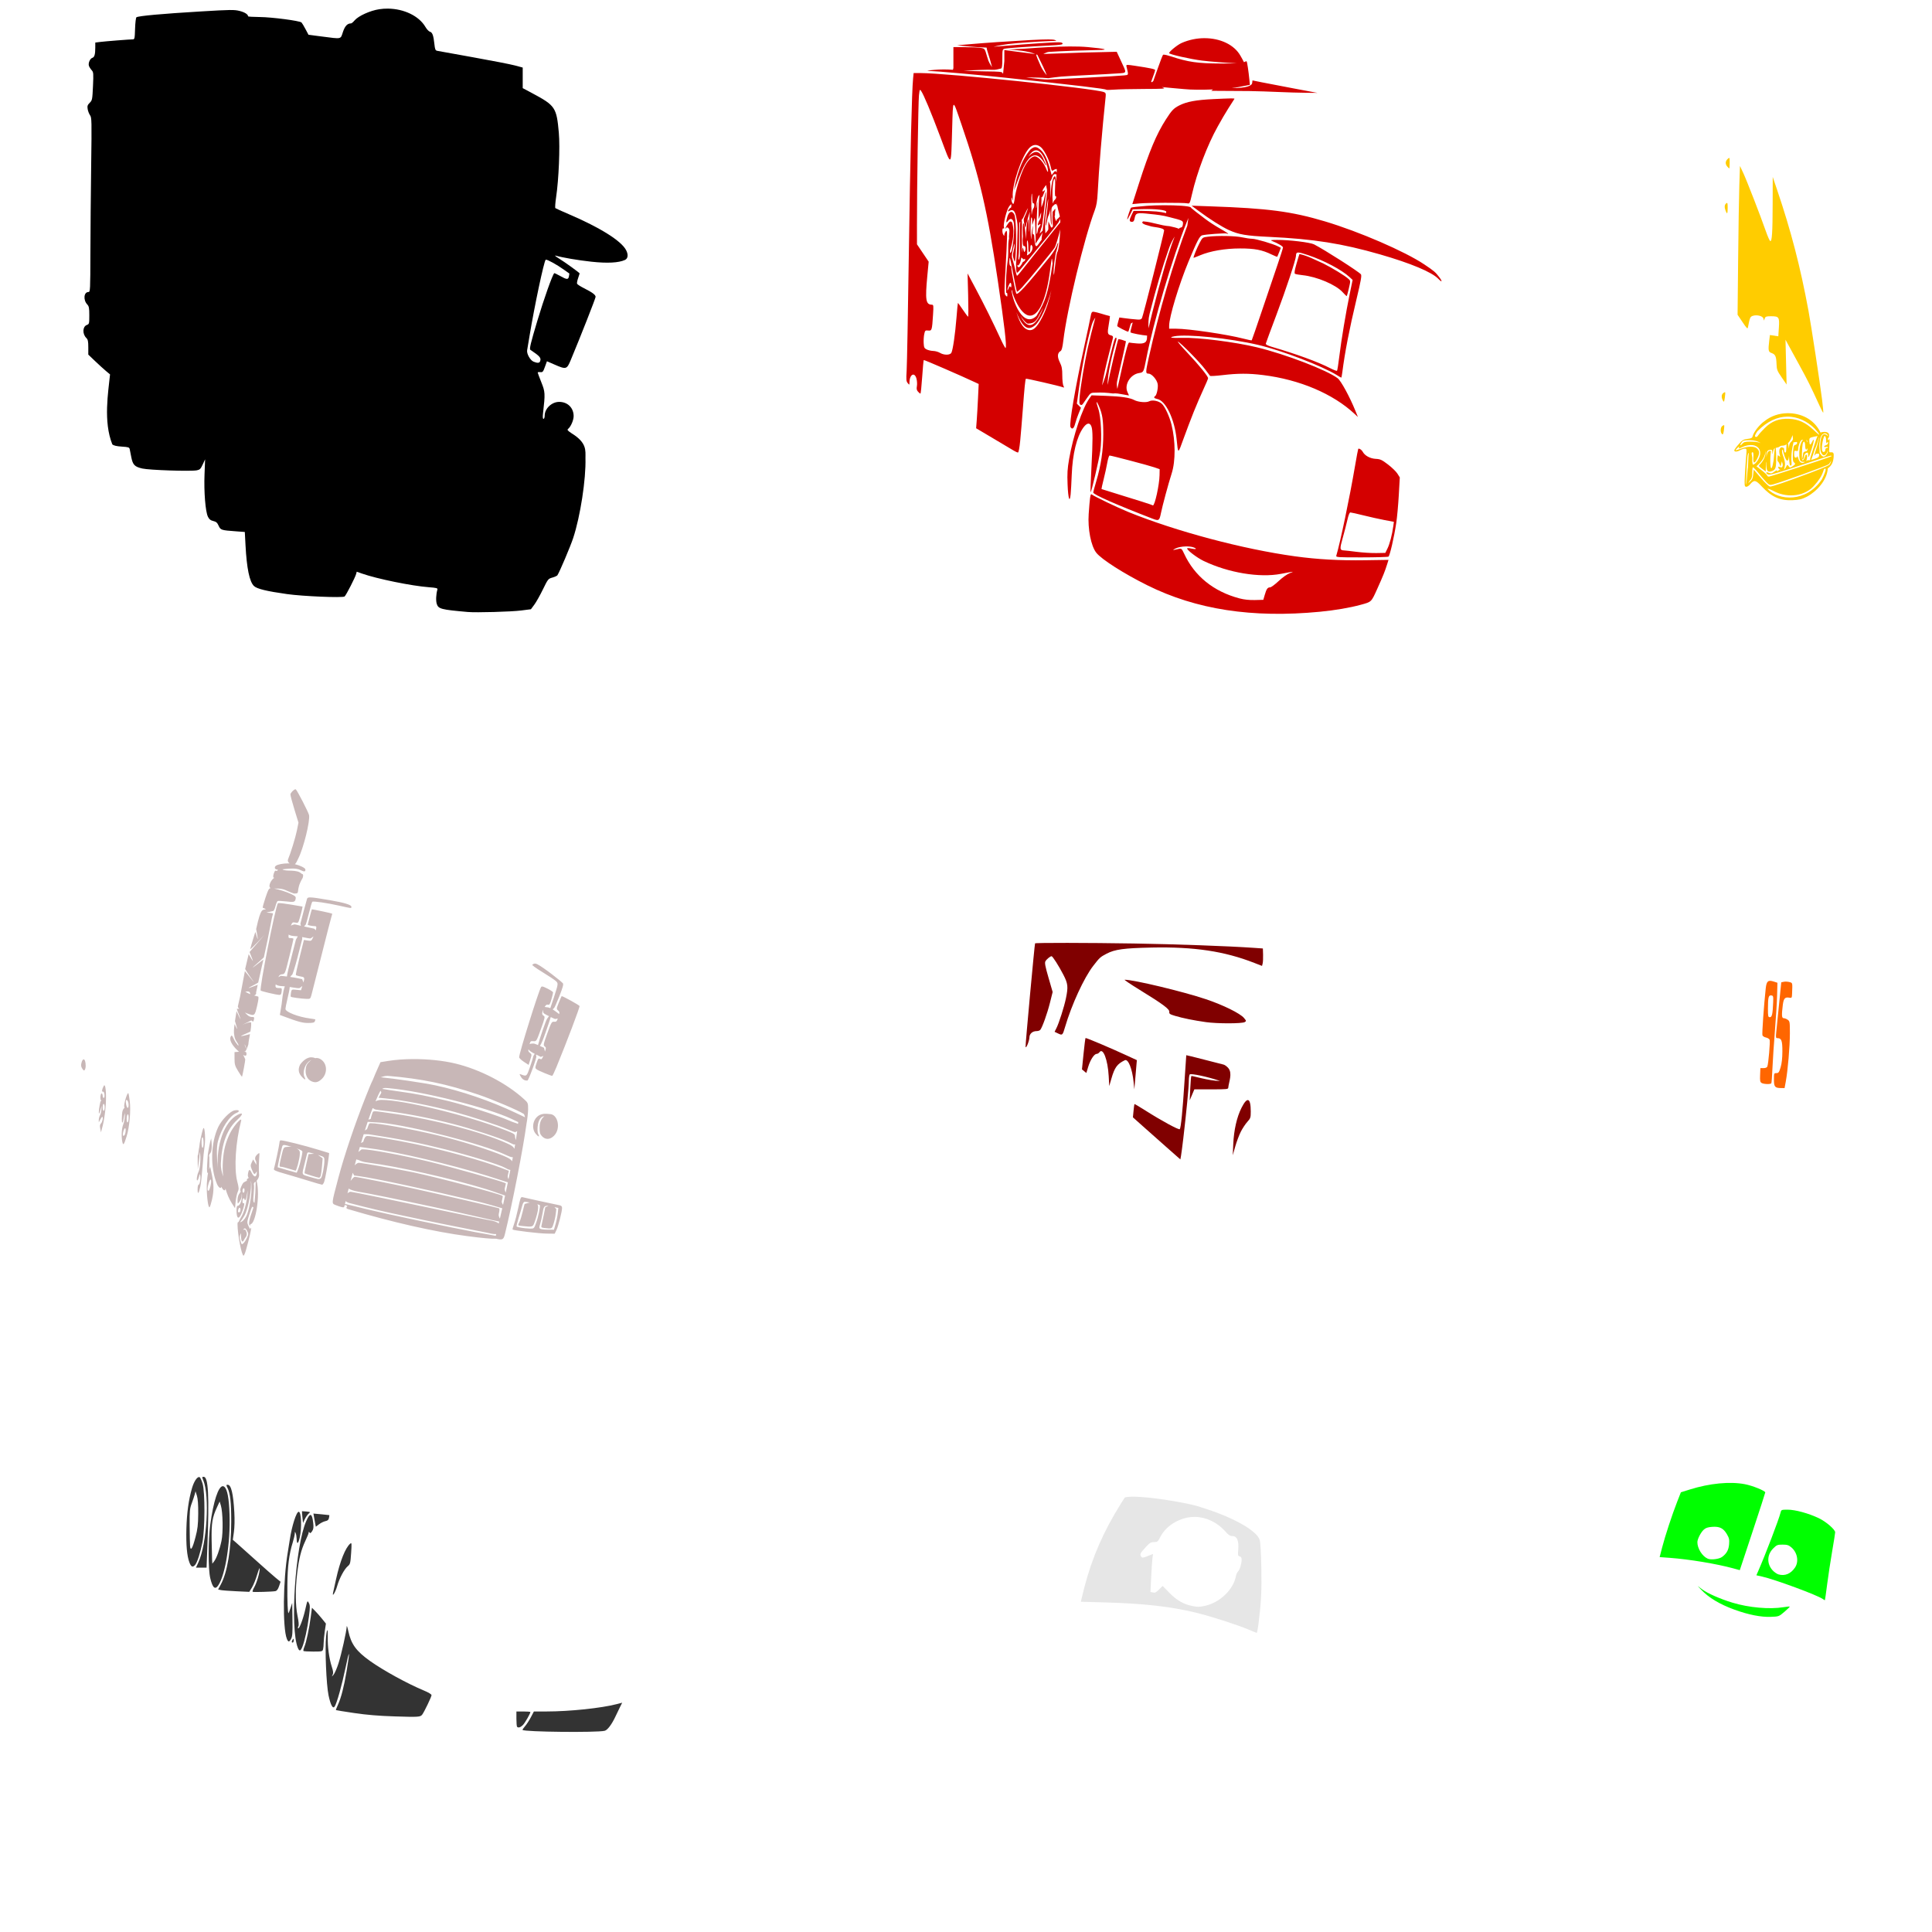 <?xml version="1.0" encoding="UTF-8" standalone="no"?>
<!-- Created with Inkscape (http://www.inkscape.org/) -->

<svg
   xmlns:dc="http://purl.org/dc/elements/1.1/"
   xmlns:cc="http://creativecommons.org/ns#"
   xmlns:rdf="http://www.w3.org/1999/02/22-rdf-syntax-ns#"
   xmlns:svg="http://www.w3.org/2000/svg"
   xmlns="http://www.w3.org/2000/svg"
   xmlns:sodipodi="http://sodipodi.sourceforge.net/DTD/sodipodi-0.dtd"
   xmlns:inkscape="http://www.inkscape.org/namespaces/inkscape"
   width="1080"
   height="1080"
   id="svg2"
   sodipodi:version="0.32"
   inkscape:version="0.47 r22583"
   sodipodi:docname="Mack.svg"
   inkscape:output_extension="org.inkscape.output.svg.inkscape"
   version="1.1">
  <defs
     id="defs4">
    <inkscape:perspective
       sodipodi:type="inkscape:persp3d"
       inkscape:vp_x="0 : 526.18109 : 1"
       inkscape:vp_y="0 : 1000 : 0"
       inkscape:vp_z="744.09448 : 526.18109 : 1"
       inkscape:persp3d-origin="372.04724 : 350.78739 : 1"
       id="perspective10" />
    <inkscape:perspective
       id="perspective2390"
       inkscape:persp3d-origin="372.04724 : 350.78739 : 1"
       inkscape:vp_z="744.09448 : 526.18109 : 1"
       inkscape:vp_y="0 : 1000 : 0"
       inkscape:vp_x="0 : 526.18109 : 1"
       sodipodi:type="inkscape:persp3d" />
    <inkscape:perspective
       id="perspective2925"
       inkscape:persp3d-origin="372.04724 : 350.78739 : 1"
       inkscape:vp_z="744.09448 : 526.18109 : 1"
       inkscape:vp_y="0 : 1000 : 0"
       inkscape:vp_x="0 : 526.18109 : 1"
       sodipodi:type="inkscape:persp3d" />
    <inkscape:perspective
       id="perspective3426"
       inkscape:persp3d-origin="372.04724 : 350.78739 : 1"
       inkscape:vp_z="744.09448 : 526.18109 : 1"
       inkscape:vp_y="0 : 1000 : 0"
       inkscape:vp_x="0 : 526.18109 : 1"
       sodipodi:type="inkscape:persp3d" />
  </defs>
  <sodipodi:namedview
     id="base"
     pagecolor="#ffffff"
     bordercolor="#666666"
     borderopacity="1.0"
     gridtolerance="10000"
     guidetolerance="10"
     objecttolerance="10"
     inkscape:pageopacity="0.0"
     inkscape:pageshadow="2"
     inkscape:zoom="0.41829462"
     inkscape:cx="1380.6416"
     inkscape:cy="325.2545"
     inkscape:document-units="px"
     inkscape:current-layer="layer1"
     showgrid="false"
     showguides="true"
     inkscape:guide-bbox="true"
     inkscape:window-width="1280"
     inkscape:window-height="1002"
     inkscape:window-x="1276"
     inkscape:window-y="92"
     units="in"
     inkscape:window-maximized="0" />
  <g
     inkscape:label="Layer 1"
     inkscape:groupmode="layer"
     id="layer1"
     transform="translate(0,27.64)">
    <path
       style="fill:#000000"
       d="m 216.949,-22.823 c -1.643,-0.022 -3.301,0.088 -4.952,0.339 -5.128,0.781 -11.677,3.759 -13.783,6.261 -0.77,0.916 -1.655,1.662 -1.967,1.662 -2.062,0 -3.435,1.453 -4.557,4.828 -1.382,4.153 -0.462,3.955 -11.698,2.507 l -7.536,-0.97 -1.676,-3.158 c -0.921,-1.737 -1.923,-3.41 -2.23,-3.713 -0.965,-0.952 -16.457,-2.982 -23.307,-3.054 -3.608,-0.038 -6.559,-0.209 -6.559,-0.381 0,-1.094 -1.846,-2.277 -4.682,-3.006 -2.978,-0.766 -4.996,-0.741 -21.769,0.263 -21.626,1.294 -34.689,2.476 -35.961,3.262 -0.311,0.192 -0.656,3.053 -0.762,6.351 -0.181,5.662 -0.255,5.995 -1.364,5.998 -1.818,0.008 -15.252,1.073 -18.223,1.448 l -2.653,0.332 -0.008,2.881 C 53.251,2.79 52.811,4.317 51.62,4.695 50.333,5.103 49.236,7.599 49.688,9.093 c 0.198,0.655 0.876,1.746 1.503,2.431 1.073,1.172 1.116,1.709 0.783,9.039 -0.339,7.451 -0.418,7.85 -1.829,9.26 -1.233,1.233 -1.419,1.81 -1.143,3.512 0.182,1.119 0.779,2.665 1.33,3.442 0.943,1.331 0.978,2.99 0.63,28.21 -0.203,14.738 -0.39,36.661 -0.423,48.712 -0.056,21.042 -0.102,21.907 -1.108,21.907 -2.591,0 -3.008,4.445 -0.651,6.954 0.966,1.028 1.143,1.949 1.143,6.074 0,4.658 -0.063,4.886 -1.385,5.389 -2.41,0.916 -2.563,4.993 -0.277,7.279 0.897,0.897 1.101,1.861 1.101,5.195 l 0,4.093 3.768,3.602 c 2.072,1.977 4.805,4.467 6.074,5.534 l 2.313,1.939 c -0.989,9.886 -3.851,26.299 1.268,39.098 0.754,0.682 2.358,1.066 5.285,1.254 3.715,0.238 4.226,0.402 4.447,1.448 0.137,0.65 0.527,2.621 0.866,4.377 0.846,4.385 1.862,5.44 6.164,6.428 3.917,0.899 26.958,1.665 30.441,1.011 1.727,-0.324 2.167,-0.758 3.331,-3.269 l 1.344,-2.895 -0.325,8.374 c -0.388,9.827 0.494,20.861 1.898,23.715 0.725,1.475 1.441,2.055 2.978,2.41 1.616,0.373 2.222,0.903 2.992,2.611 1.099,2.437 1.449,2.548 9.565,3.138 l 5.084,0.374 0.388,7.321 c 0.686,13.062 2.223,20.488 4.731,22.891 1.655,1.586 7.031,2.9 18.479,4.509 8.931,1.256 31.172,2.178 32.186,1.337 0.853,-0.708 5.953,-10.666 6.455,-12.606 l 0.319,-1.233 2.999,1.053 c 8.349,2.935 27.765,6.896 37.346,7.619 4.237,0.32 4.977,0.518 4.758,1.274 -0.769,2.657 -0.93,6.321 -0.353,8.069 0.922,2.794 2.388,3.176 17.336,4.495 4.741,0.418 24.283,-0.128 29.79,-0.831 l 5.506,-0.7 1.891,-2.556 c 1.04,-1.405 3.201,-5.24 4.8,-8.519 2.833,-5.81 2.964,-5.978 5.312,-6.635 1.325,-0.371 2.589,-0.954 2.805,-1.295 1.329,-2.101 7.237,-16.046 8.803,-20.779 3.996,-12.075 7.214,-32.972 6.871,-44.612 -0.021,-4.377 0.903,-8.65 -7.792,-13.991 -2.32,-1.561 -2.565,-1.898 -1.822,-2.514 1.466,-1.217 3.007,-4.83 3.006,-7.044 0,-4.664 -3.368,-7.975 -8.097,-7.972 -4.144,0 -8.085,3.736 -8.09,7.667 0,0.998 -0.287,1.815 -0.637,1.815 -0.445,0 -0.531,-0.964 -0.277,-3.207 1.249,-11.045 1.205,-11.826 -0.97,-17.26 -1.116,-2.789 -2.022,-5.233 -2.022,-5.437 0,-0.204 0.657,-0.303 1.461,-0.215 1.313,0.144 1.573,-0.157 2.583,-2.957 l 1.129,-3.117 4.253,1.856 c 6.472,2.826 6.855,2.718 9.018,-2.459 5.411,-12.953 13.926,-34.594 13.929,-35.407 0,-1.123 -1.845,-2.496 -6.58,-4.876 -1.933,-0.972 -3.64,-2.08 -3.789,-2.466 -0.148,-0.386 0.12,-1.794 0.589,-3.124 0.469,-1.33 0.852,-2.505 0.852,-2.618 0,-0.358 -8.168,-6.262 -11.546,-8.346 -1.786,-1.102 -2.659,-1.835 -1.939,-1.628 3.95,1.139 12.55,2.602 20.093,3.415 8.9,0.959 15.18,0.631 18.708,-0.977 1.718,-0.783 1.984,-2.927 0.672,-5.465 -2.694,-5.209 -14.519,-12.63 -32.131,-20.162 -3.838,-1.641 -7.174,-3.148 -7.418,-3.352 -0.244,-0.204 -0.061,-2.94 0.409,-6.081 1.487,-9.947 2.243,-27.931 1.517,-36.106 C 311.135,32.455 310.393,31.343 297.631,24.524 l -5.43,-2.895 0,-5.756 0,-5.749 -4.329,-1.164 C 285.493,8.322 275.005,6.272 264.566,4.404 254.126,2.536 245.051,0.9 244.397,0.768 c -1.021,-0.207 -1.249,-0.777 -1.593,-3.989 -0.502,-4.692 -1.124,-6.341 -2.514,-6.705 -0.601,-0.157 -1.714,-1.36 -2.48,-2.667 -3.608,-6.157 -11.987,-10.111 -20.862,-10.23 z m 88.212,140.352 c 1.003,-0.064 6.2,2.802 10.168,5.652 1.556,1.117 2.873,2.045 2.923,2.064 0.05,0.019 -0.046,0.728 -0.208,1.572 -0.377,1.964 -1.157,1.93 -4.945,-0.208 -1.698,-0.958 -3.176,-1.652 -3.283,-1.538 -1.084,1.151 -5.746,14.309 -9.475,26.728 -3.662,12.194 -4.497,15.674 -3.872,16.096 5.453,3.684 6.173,4.544 5.437,6.462 -0.378,0.984 -1.47,1.048 -3.595,0.201 -1.901,-0.758 -3.975,-4.422 -3.636,-6.421 0.144,-0.851 0.788,-4.688 1.427,-8.526 2.768,-16.622 7.924,-40.918 8.921,-42.028 0.028,-0.031 0.072,-0.051 0.139,-0.055 z"
       id="path3926"
       sodipodi:nodetypes="csssscccsssssssscccssssssssssssssccccccssssscccssscccssscccsssscccssssccssssssssscccssssssssssssssccccccsssssccssssssssssssc" />
    <path
       id="path3770"
       style="fill:#ff6600"
       d="m 998.28,576.843 c 1.132,-6.139 2.266,-19.461 2.278,-26.764 0.011,-6.408 -0.061,-6.858 -1.229,-7.676 -0.682,-0.478 -1.687,-0.869 -2.233,-0.869 -1.11,0 -1.218,-1.623 -0.493,-7.438 0.446,-3.578 1.222,-4.46 3.548,-4.035 1.496,0.273 1.538,0.21 1.64,-2.497 0.227,-6.016 0.295,-5.734 -1.5,-6.228 -0.921,-0.253 -2.322,-0.324 -3.113,-0.157 l -1.438,0.304 -1.251,12.398 c -0.688,6.819 -1.396,13.842 -1.572,15.608 -0.296,2.954 -0.232,3.21 0.806,3.21 2.138,0 2.661,1.483 2.639,7.484 -0.013,3.701 -0.354,6.737 -0.993,8.845 -0.842,2.78 -1.157,3.21 -2.352,3.21 -1.325,0 -1.38,0.143 -1.38,3.601 0,4.07 0.545,4.727 3.951,4.756 l 1.997,0.017 0.695,-3.768 z m -8.096,1.071 c 0.158,-0.255 0.441,-4.086 0.629,-8.513 0.188,-4.427 0.81,-13.827 1.383,-20.889 0.572,-7.062 1.121,-15.978 1.218,-19.813 l 0.178,-6.973 -1.949,-0.635 c -3.257,-1.061 -4.133,-0.343 -4.584,3.757 -1.027,9.334 -2.157,25.437 -1.842,26.253 0.194,0.503 1.096,1.063 2.005,1.245 0.909,0.182 1.818,0.762 2.02,1.288 0.383,0.999 -0.679,13.333 -1.283,14.909 -0.218,0.569 -1.001,0.903 -2.118,0.903 l -1.772,0 -0.158,3.86 c -0.132,3.242 0.008,3.954 0.855,4.449 1.21,0.704 5.014,0.815 5.42,0.159 z m -1.888,-41.823 c 0.01,-6.234 0.338,-7.506 1.879,-7.286 1.085,0.155 1.171,0.471 1.038,3.797 -0.268,6.667 -0.643,8.374 -1.842,8.374 -0.989,0 -1.082,-0.421 -1.075,-4.885 z" />
    <path
       style="fill:#000000"
       d="m 1115.075,161.494 c -0.403,-0.161 -0.884,-0.141 -1.07,0.044 -0.185,0.185 0.144,0.318 0.733,0.293 0.65,-0.027 0.783,-0.159 0.337,-0.337 z"
       id="path3668" />
    <path
       id="path3924"
       style="fill:#333333"
       d="m 337.971,939.903 c 1.611,-0.36 4.069,-3.644 6.215,-8.303 0.566,-1.228 1.613,-3.4 2.327,-4.826 l 1.298,-2.593 -2.911,0.759 c -8.746,2.281 -26.444,4.141 -39.476,4.148 l -6.978,0 -1.675,3.207 c -0.921,1.764 -2.399,4.033 -3.284,5.042 -0.885,1.009 -1.501,1.943 -1.369,2.075 1.116,1.116 41.138,1.542 45.852,0.489 z M 153.948,861.813 c 0.825,-0.183 1.468,-1.046 2.049,-2.751 l 0.846,-2.484 -2.607,-2.122 c -1.434,-1.167 -6.511,-5.64 -11.282,-9.94 -4.771,-4.3 -9.606,-8.626 -10.743,-9.613 l -2.068,-1.795 0.615,-4.346 c 0.373,-2.637 0.466,-6.981 0.235,-11.045 -0.594,-10.461 -1.764,-15.352 -3.672,-15.352 -0.922,0 -0.939,0.135 -0.205,1.605 1.603,3.214 2.16,8.167 2.141,19.05 -0.026,15.345 -2.163,28.282 -5.777,34.98 l -1.555,2.881 1.455,0.331 c 0.8,0.182 4.72,0.482 8.712,0.667 l 7.257,0.337 1.5,-2.434 c 0.825,-1.339 2.13,-4.569 2.901,-7.177 0.771,-2.608 1.415,-4.151 1.431,-3.428 0.051,2.229 -1.657,8.053 -3.079,10.502 -0.743,1.28 -1.107,2.41 -0.808,2.512 0.759,0.259 11.192,-0.055 12.656,-0.38 z M 124.498,803.141 c -2.446,0.129 -5.217,8.488 -6.947,21.416 -1.209,9.04 -1.221,24.875 -0.021,29.97 1.303,5.53 2.713,6.766 4.537,3.983 3.962,-6.046 6.775,-23.887 6.241,-39.576 -0.315,-9.239 -1.227,-14.046 -2.93,-15.459 -0.288,-0.239 -0.579,-0.348 -0.88,-0.332 z m -1.711,8.582 0.665,2.161 c 1.135,3.707 1.346,15.063 0.367,19.795 -1.002,4.844 -2.766,9.738 -4.156,11.532 l -0.97,1.254 -0.125,-2.092 c -0.068,-1.15 -0.187,-6.114 -0.263,-11.026 -0.149,-9.658 0.37,-12.774 3.089,-18.625 l 1.392,-2.999 z m -6.874,25.394 c 1.098,-28.742 0.551,-39.217 -2.046,-39.217 -0.985,0 -1,0.124 -0.237,1.949 3.654,8.745 2.059,35.425 -2.745,45.919 l -1.342,2.932 2.964,0 2.964,0 0.442,-11.584 z m -4.721,-39.081 c -1.181,0.106 -2.836,2.684 -3.851,6.171 -1.89,6.491 -2.91,13.822 -3.145,22.6 -0.243,9.109 0.315,15.374 1.683,18.964 0.977,2.562 1.811,2.926 3.186,1.392 1.183,-1.32 2.889,-6.601 4.1,-12.696 1.445,-7.268 1.495,-28.19 0.076,-32.775 -0.541,-1.75 -1.254,-3.345 -1.579,-3.546 -0.146,-0.09 -0.302,-0.126 -0.471,-0.111 z m -1.891,7.958 0.783,2.514 c 0.525,1.687 0.765,4.988 0.72,10.05 -0.054,6.199 -0.328,8.517 -1.531,13.09 -1.681,6.392 -2.768,8.151 -3.027,4.89 -0.09,-1.14 -0.198,-6.217 -0.236,-11.283 -0.061,-8.258 0.067,-9.561 1.184,-12.564 0.685,-1.842 1.438,-4.1 1.676,-5.022 l 0.429,-1.676 z m 79.162,53.033 c 1.213,-4.296 3.961,-9.472 5.891,-11.096 1.409,-1.186 1.536,-1.669 1.923,-7.348 0.378,-5.544 0.335,-6.014 -0.481,-5.336 -2.696,2.238 -5.709,9.775 -7.927,19.831 -0.75,3.4 -1.502,6.809 -1.672,7.577 -0.644,2.911 1.299,-0.199 2.267,-3.629 z m 47.565,71.793 c 1.173,-1.573 5.198,-9.966 5.198,-10.837 0,-0.521 -1.643,-1.522 -4.326,-2.636 -9.064,-3.763 -22.627,-11.201 -30.006,-16.454 -7.796,-5.55 -10.625,-9.447 -12.204,-16.809 -0.453,-2.113 -0.844,-3.243 -0.87,-2.511 -0.088,2.589 -2.961,15.484 -4.573,20.531 -0.899,2.813 -2.146,5.702 -2.772,6.42 -1.122,1.287 -1.129,1.288 -0.532,0.056 0.47,-0.97 0.358,-2.003 -0.503,-4.625 -1.417,-4.318 -2.362,-11.223 -2.217,-16.203 0.149,-5.097 -0.406,-5.555 -0.919,-0.76 -0.735,6.863 0.103,27.264 1.361,33.119 1.187,5.526 2.421,7.749 3.435,6.185 1.232,-1.902 4.076,-12.108 6.144,-22.051 2.219,-10.666 2.478,-9.364 0.484,2.432 -1.443,8.534 -3.03,14.734 -4.714,18.413 -0.768,1.678 -1.32,3.128 -1.226,3.222 0.094,0.094 4.682,0.836 10.196,1.649 7.094,1.046 13.697,1.595 22.586,1.878 13.441,0.428 14.428,0.363 15.457,-1.018 z m -55.444,-36.484 c 0.185,-0.691 0.34,-2.313 0.344,-3.606 0.008,-1.292 0.289,-4.244 0.634,-6.559 l 0.626,-4.209 -2.131,-2.652 c -1.172,-1.459 -2.928,-3.449 -3.902,-4.422 l -1.771,-1.77 -0.679,5.12 c -0.864,6.515 -2.49,14.141 -3.563,16.711 -0.458,1.097 -0.687,2.141 -0.509,2.319 0.179,0.179 2.64,0.325 5.47,0.325 4.864,0 5.164,-0.069 5.482,-1.256 z m -11.608,-1.273 c 1.267,-3.033 2.903,-10.519 3.738,-17.111 0.656,-5.173 0.647,-6.17 -0.062,-7.525 -0.809,-1.544 -0.832,-1.502 -2.018,3.73 -1.208,5.331 -3.392,11.044 -3.991,10.444 -0.178,-0.178 -0.099,-0.724 0.175,-1.214 0.315,-0.562 0.131,-2.69 -0.498,-5.764 -1.203,-5.886 -1.282,-14.62 -0.212,-23.612 0.998,-8.39 2.22,-13.268 4.557,-18.201 1.043,-2.202 1.901,-4.337 1.906,-4.745 0.008,-0.608 0.092,-0.61 0.472,-0.01 0.348,0.549 0.706,0.362 1.436,-0.752 0.773,-1.18 0.896,-2.136 0.601,-4.675 -0.644,-5.549 -1.758,-5.821 -3.901,-0.954 -6.114,13.887 -9.156,59.838 -4.688,70.826 0.834,2.05 1.496,1.934 2.486,-0.435 z m -4.797,-3.752 c -0.008,-1.016 -0.112,-1.096 -0.55,-0.419 -0.699,1.082 -0.699,1.675 0,1.675 0.307,0 0.554,-0.565 0.55,-1.256 z m -1.401,-0.95 c 0.682,-1.318 0.824,-3.484 0.712,-10.822 l -0.14,-9.175 -0.905,2.749 c -0.498,1.512 -1.01,2.854 -1.137,2.981 -0.463,0.463 -0.747,-6.349 -0.663,-15.906 0.089,-10.183 0.974,-17.145 2.997,-23.598 0.599,-1.912 1.111,-4.105 1.136,-4.872 0.043,-1.281 0.086,-1.304 0.526,-0.279 0.264,0.614 0.497,2.044 0.519,3.177 0.063,3.314 0.906,2.912 1.739,-0.83 1.219,-5.475 0.861,-14.35 -0.58,-14.35 -1.307,0 -3.853,7.97 -4.993,15.631 -0.297,1.996 -0.798,5.136 -1.114,6.978 -2.67,15.588 -2.96,42.408 -0.524,48.428 0.795,1.964 1.366,1.937 2.426,-0.112 z m 19.127,-65.675 c 1.285,-0.257 1.785,-0.713 1.997,-1.819 0.156,-0.812 0.243,-1.508 0.193,-1.548 -0.05,-0.04 -2.07,-0.252 -4.489,-0.473 l -4.399,-0.401 0.371,2.148 c 0.204,1.181 0.507,2.837 0.674,3.678 l 0.303,1.53 1.818,-1.386 c 1,-0.762 2.589,-1.541 3.531,-1.729 z m -9.349,-4.214 c 1.064,-0.886 1.018,-0.928 -1.26,-1.166 -1.3,-0.136 -2.413,-0.216 -2.475,-0.179 -0.062,0.038 0.04,1.535 0.225,3.327 l 0.336,3.258 1.035,-2.16 c 0.569,-1.188 1.532,-2.574 2.139,-3.08 z m 119.729,118.221 c 1.148,-1.148 4.207,-6.462 4.207,-7.309 0,-0.164 -1.758,-0.298 -3.908,-0.298 l -3.908,0 0,4.094 c 0,2.252 0.168,4.261 0.372,4.466 0.716,0.716 1.923,0.361 3.237,-0.953 z" />
    <path
       id="path4087"
       style="fill:#c8b7b7"
       d="m 46.766,564.547 c -0.418,-0.008 -0.878,0.611 -1.226,1.953 -0.356,1.376 -0.241,2.176 0.457,3.241 0.732,1.117 1.035,1.252 1.42,0.644 0.269,-0.424 0.484,-1.393 0.485,-2.161 0,-2.331 -0.525,-3.669 -1.136,-3.678 z m 11.56,14.51 c -0.104,0.013 -0.215,0.122 -0.332,0.339 -1.008,1.87 -1.234,3.369 -0.485,3.214 0.469,-0.097 0.803,0.513 0.914,1.662 0.098,1.019 -0.089,1.815 -0.423,1.815 -0.327,0 -0.589,-0.491 -0.589,-1.087 0,-0.596 -0.226,-1.217 -0.499,-1.385 -0.654,-0.404 -1.107,2.798 -0.526,3.712 0.078,0.124 0.144,0.3 0.201,0.513 l -0.423,0.201 -0.464,2.23 c -0.254,1.228 -0.454,2.862 -0.45,3.629 0.008,1.274 0.047,1.296 0.485,0.277 0.151,-0.352 0.668,-2.055 1.08,-3.706 -0.011,1.966 -0.302,4.228 -0.803,5.105 -0.439,0.768 -0.798,2.024 -0.797,2.791 l 0.008,1.392 0.831,-1.531 c 0.458,-0.844 0.951,-1.538 1.094,-1.538 0.659,0 0.163,2.808 -0.637,3.609 -0.679,0.679 -0.792,1.4 -0.478,2.971 l 0.416,2.071 1.018,-3.906 c 0.559,-2.149 1.246,-6.542 1.531,-9.766 0.569,-6.441 0.177,-12.718 -0.672,-12.613 z m 13.291,4.398 c -0.738,0.246 -2.527,6.362 -2.154,7.647 0.057,0.197 0.101,0.413 0.145,0.644 -0.322,0.058 -0.744,0.591 -1.094,1.6 -0.26,0.75 -0.398,2.772 -0.409,4.461 -0.023,3.479 0.662,2.526 1.316,-1.835 0.179,-0.523 0.318,-0.994 0.423,-1.42 0.01,2.28 -0.321,4.82 -0.921,6.254 -0.93,2.221 -1.183,6.661 -0.554,9.807 0.465,2.327 0.961,1.706 2.41,-3.034 1.614,-5.279 2.427,-14.277 1.766,-19.601 -0.288,-2.316 -0.646,-4.338 -0.797,-4.488 -0.039,-0.039 -0.082,-0.051 -0.132,-0.035 z m -0.887,3.754 c 0.174,-0.014 0.402,0.163 0.658,0.568 0.682,1.079 0.682,3.893 0,3.893 -0.293,0 -0.696,-0.892 -0.9,-1.981 -0.28,-1.492 -0.141,-2.448 0.242,-2.48 z m -12.765,2.223 c 0.307,0 0.561,0.879 0.561,1.953 0,1.075 -0.254,1.96 -0.561,1.96 -0.307,0 -0.554,-0.885 -0.554,-1.96 0,-1.075 0.247,-1.953 0.554,-1.953 z m 13.52,5.832 c 0.268,0.022 0.436,0.74 0.436,1.919 0,1.228 -0.247,2.387 -0.554,2.577 -0.337,0.208 -0.561,-0.537 -0.561,-1.884 0,-1.228 0.254,-2.387 0.561,-2.577 0.042,-0.026 0.079,-0.038 0.118,-0.035 z m -1.572,7.778 c 0.197,-0.013 0.339,0.302 0.339,1.025 0,1.874 -0.523,3.228 -1.247,3.228 -0.342,0 -0.431,-0.712 -0.215,-1.794 0.3,-1.499 0.794,-2.437 1.122,-2.459 z M 165.114,413.57 c -0.835,0.09 -2.757,1.983 -2.757,2.895 0,0.646 1.015,4.458 2.251,8.471 l 2.244,7.293 -0.907,4.495 c -0.77,3.808 -3.551,12.84 -4.938,16.034 -0.282,0.649 -0.056,1.622 0.886,2.258 -0.302,-0.013 -0.609,-0.022 -0.921,-0.021 -2.764,0.01 -5.781,0.559 -6.781,1.358 -0.844,0.674 -0.965,2.099 1.212,2.168 -1.008,1.935 -1.27,-1.189 -2.383,2.23 -0.511,1.666 -0.356,2.508 0.436,2.23 -1.378,0.74 -2.94,3.214 -2.819,4.841 0.027,0.359 0.268,0.744 0.61,1.039 -0.952,0.077 -1.397,0.962 -2.854,5.333 -0.978,2.936 -1.664,5.449 -1.524,5.589 0.046,0.046 1.581,0.672 1.794,0.762 -1.767,0.895 -2.664,-1.755 -5.465,11.158 2.164,11.792 -0.338,1.118 -0.512,1.711 -0.811,2.761 -1.844,5.753 -2.854,9.579 1.28,-0.665 7.728,-7.799 8.083,-8.124 -0.161,0.221 -2.338,2.709 -8.408,9.683 3.097,7.719 1.842,5.052 -0.499,1.171 l -1.96,8.332 c 2.408,4.325 9.772,13.392 -0.152,1.15 l -2.722,14.406 c -0.507,2.353 -1.041,4.693 -1.184,5.202 -0.12,0.424 0.175,0.966 0.762,1.538 -0.412,-0.074 -0.858,-0.096 -1.358,-0.042 -0.054,0.406 4.82,11.937 -0.18,1.261 -0.261,1.771 -0.582,3.72 -0.859,5.596 2.791,9.101 -0.175,1.19 -0.249,1.766 -0.325,2.515 -0.482,4.735 -0.166,5.991 0.304,3.612 2.843,4.847 2.258,5.984 -0.953,-1.128 -1.812,-2.335 -2.272,-3.304 -0.802,-1.687 -1.152,-2.357 -1.448,-2.348 -0.177,0.008 -0.335,0.256 -0.561,0.679 -0.835,1.56 0.661,4.583 3.671,7.425 0.368,0.348 0.71,0.659 1.039,0.949 l -2.528,0.173 0,3.657 c 0,3.216 0.244,4.059 2.016,6.975 1.108,1.824 2.086,3.239 2.175,3.144 0.089,-0.095 0.56,-2.293 1.046,-4.883 0.486,-2.59 0.826,-4.767 0.755,-4.835 -0.044,-0.042 -0.471,-1.288 -1.177,-2.48 1.251,0.74 1.884,0.561 1.884,-0.54 0,-0.614 -0.205,-1.115 -0.457,-1.115 -0.237,0 -0.59,-0.17 -1.004,-0.457 0.309,0.152 0.572,0.225 0.734,0.173 0.304,-0.098 1.333,-2.391 1.745,-3.851 0.118,-1.647 0.55,-3.729 0.935,-5.832 -11.288,3.053 0.187,-1.029 0.27,-1.538 0.293,-1.787 0.484,-3.509 0.36,-4.918 -0.565,-0.594 -3.9,0.813 -5.022,1.316 0.67,-0.316 2.198,-1.051 5.112,-2.507 0.796,0.368 1.039,1.376 1.454,-0.388 0.305,-1.293 0.182,-1.538 -0.783,-1.538 -1.922,0.114 -3.008,-1.23 -4.218,-2.493 0.404,0.184 0.827,0.358 1.268,0.519 4.093,1.502 4.221,1.405 5.527,-4.218 0.81,-3.485 0.987,-5.121 0.561,-5.236 -0.258,-0.07 -1.28,-0.344 -2.209,-0.596 0.9,-0.26 1.336,-1.048 1.087,-1.697 0.311,-1.491 0.616,-2.907 0.914,-4.28 -11.563,4.511 0.185,-0.85 0.277,-1.268 0.963,-4.383 1.887,-8.365 2.888,-12.855 -13.482,10.55 0.189,-0.844 0.284,-1.274 1.288,-5.816 2.716,-12.584 4.516,-22.143 0.376,-1.228 0.609,-2.319 0.519,-2.424 -3.118,-0.652 -5.983,0.082 0.104,-1.261 0.347,0.03 0.936,-1.136 1.302,-2.59 0.366,-1.454 0.903,-2.793 1.191,-2.971 0.289,-0.178 2.323,-0.11 4.523,0.152 4.697,0.561 5.238,0.424 5.589,-1.413 0.233,-1.218 -0.101,-1.548 -2.854,-2.833 -2.534,-1.183 -6.484,-2.408 -9.115,-2.902 5.941,-0.246 6.167,1.172 11.02,2.764 4.149,0.101 0.38,-1.155 4.897,-8.762 0.47,-1.412 0.243,-2.207 -0.582,-2.251 -2.471,-2.776 -8.955,-1.056 -10.756,-2.514 3.507,-0.398 7.532,-0.88 10.036,0.381 2.169,1.092 2.819,1.034 2.819,-0.242 0,-0.877 -2.918,-2.316 -5.908,-3.027 0.766,-0.513 1.258,-1.871 1.925,-3.186 2.914,-5.744 6.653,-20.815 6.012,-24.235 -0.276,-1.469 -6.352,-13.306 -7.369,-14.358 -0.067,-0.069 -0.158,-0.096 -0.277,-0.083 z m 8.325,60.445 c -1.276,-0.012 -1.637,0.265 -1.794,0.783 -0.548,1.807 -3.706,13.605 -3.706,13.845 0,0.068 0.09,0.677 0.277,1.247 -1.35,-0.3 -2.482,-0.565 -2.888,-0.686 -0.203,-0.06 -0.375,-0.104 -0.526,-0.111 -0.051,0 -0.099,0 -0.145,0.008 -0.294,0.036 -1.187,0.241 -2.057,0.706 0.008,-0.017 0.013,-0.039 0.021,-0.055 0.761,-1.821 0.993,-1.973 2.473,-1.648 1.583,0.348 1.659,0.26 2.528,-2.729 0.493,-1.697 1.039,-3.79 1.212,-4.654 l 0.319,-1.572 -6.767,-1.157 c -3.023,-0.515 -5.675,-0.823 -6.642,-0.796 -0.223,0.008 -0.361,0.025 -0.388,0.07 -1.511,2.445 -10.48,47.977 -9.62,48.837 0.422,0.422 8.478,2.315 10.285,2.417 0.967,0.055 1.235,-0.303 1.42,-1.884 0.22,-1.884 0.162,-1.953 -1.614,-1.953 -1.581,0 -2.082,-0.363 -1.676,-2.057 0.844,0.742 2.3,0.96 3.602,0.997 0.364,0.01 0.882,0.05 1.468,0.111 -1.214,3.077 -1.598,8.874 -1.787,10.001 l -0.99,5.984 1.704,0.644 c 8.459,3.18 10.878,3.844 14.06,3.851 2.617,0.008 3.509,-0.206 3.768,-0.88 0.186,-0.486 0.339,-0.96 0.339,-1.06 0,-0.1 -1.318,-0.354 -2.93,-0.561 -6.612,-0.848 -13.818,-3.641 -13.818,-5.354 0,-0.553 0.503,-3.092 1.115,-5.645 0.693,-2.89 1.177,-5.122 1.281,-6.628 0.522,0.08 1.035,0.169 1.517,0.256 1.996,0.363 3.781,0.526 3.969,0.36 0.117,-0.104 0.911,-0.555 1.565,-1.191 l -0.755,2.403 -2.625,-0.249 c -2.615,-0.251 -2.626,-0.248 -2.985,1.669 -0.199,1.059 -0.231,2.055 -0.07,2.216 0.344,0.344 5.846,1.093 8.824,1.198 1.933,0.068 2.111,-0.064 2.66,-2.022 0.323,-1.151 2.854,-11.138 5.631,-22.192 2.777,-11.053 5.289,-20.826 5.582,-21.721 0.293,-0.894 0.473,-1.668 0.395,-1.718 -0.388,-0.246 -10.524,-2.403 -11.283,-2.41 -0.025,0 -0.044,0 -0.048,0.008 -0.089,0.09 -0.651,2.093 -1.254,4.447 l -1.094,4.274 1.184,0.319 c 0.653,0.175 1.785,0.328 2.514,0.332 1.148,0.008 1.285,0.209 1.018,1.538 -0.044,0.223 -0.125,0.518 -0.229,0.859 -0.321,-0.583 -0.822,-0.949 -0.866,-0.97 -0.076,-0.036 -2.143,-0.487 -4.599,-0.997 -0.351,-0.073 -0.696,-0.147 -1.046,-0.222 0.381,-0.409 0.701,-0.86 0.79,-0.838 0.167,0.042 1.009,-2.813 1.87,-6.344 0.861,-3.532 1.74,-6.531 1.953,-6.663 0.661,-0.408 8.41,0.729 14.974,2.196 7.38,1.649 6.857,1.603 6.857,0.582 0,-1.045 -4.054,-2.272 -12.003,-3.629 -6.176,-1.054 -9.331,-1.543 -10.971,-1.558 z m -12.065,20.751 c 0.905,0.697 2.454,0.868 4.059,0.928 0.263,0.009 0.632,0.045 1.053,0.097 l -1.053,1.815 -2.078,8.09 c -1.898,7.399 -2.831,10.894 -2.957,12.543 -0.017,0 -0.039,-0.008 -0.055,-0.008 l -3.408,-0.381 -1.337,0.755 c 0.578,-1.222 1.056,-1.518 2.119,-1.628 1.61,-0.165 1.631,-0.214 3.983,-9.773 1.299,-5.282 2.355,-9.792 2.348,-10.022 -0.008,-0.23 -0.673,-0.416 -1.482,-0.416 -1.312,0 -1.438,-0.094 -1.191,-2.002 z m 13.887,1.018 c 0,0.008 -0.008,0.01 -0.008,0.013 -1.127,2.628 -1.164,2.66 -3.248,2.327 l -2.113,-0.339 -2.376,9.579 c -1.308,5.27 -2.256,9.779 -2.106,10.022 0.151,0.244 1.286,0.606 2.521,0.803 2.249,0.36 2.541,0.515 1.69,3.366 l -0.7,-1.835 -2.583,-0.554 c -0.991,-0.211 -2.599,-0.478 -4.121,-0.693 0.439,-0.571 0.839,-1.132 0.99,-1.115 0.314,0.036 1.74,-4.471 3.165,-10.015 l 2.59,-10.085 -0.055,-1.08 c 0.433,0.08 0.863,0.161 1.268,0.249 1.689,0.369 3.234,0.598 3.435,0.506 0.113,-0.051 0.895,-0.507 1.648,-1.15 z m 123.674,15.217 c -0.795,0.044 -1.148,0.599 -1.337,0.623 -0.525,0.068 1.623,1.71 5.859,4.294 3.301,2.014 6.566,4.193 7.259,4.841 1.43,1.338 1.43,1.379 -1.087,9.177 -0.749,2.319 -1.564,4.509 -1.988,5.991 -0.739,-0.328 -1.39,-0.51 -1.842,-0.492 -0.142,0.008 -0.8,-0.106 -1.323,-0.173 0.649,-1.121 1.145,-1.457 1.815,-1.281 0.867,0.227 1.201,-0.288 1.967,-3.02 0.508,-1.809 0.921,-3.531 0.921,-3.83 0,-0.3 -1.408,-1.261 -3.131,-2.133 -1.576,-0.798 -2.446,-1.16 -2.964,-1.171 -0.312,-0.008 -0.496,0.117 -0.637,0.346 -1.425,2.305 -12.245,36.942 -12.245,39.195 0,0.447 1.187,1.595 2.646,2.549 l 2.653,1.731 0.928,-2.923 c 0.899,-2.844 0.893,-2.952 -0.215,-3.823 -0.756,-0.595 -0.987,-0.901 -0.824,-2.002 0.522,0.916 1.756,1.639 3.518,2.549 -0.444,0.577 -0.893,1.517 -0.893,1.773 0,0.322 -0.792,2.854 -1.759,5.624 -1.874,5.366 -1.841,5.34 -5.181,4.059 -0.795,-0.305 -0.781,-0.146 0.09,1.371 0.877,1.528 2.282,2.317 3.705,2.078 0.266,-0.044 1.551,-3.02 2.854,-6.608 1.302,-3.588 2.232,-6.654 2.071,-6.815 -0.1,-0.1 -0.095,-0.614 -0.111,-1.087 1.313,0.67 2.563,1.308 2.604,1.323 0.029,0.01 0.77,-0.183 1.468,-0.63 -0.776,1.937 -1.104,2.169 -1.856,1.766 -0.873,-0.467 -1.135,-0.156 -1.946,2.286 -0.897,2.7 -0.892,2.854 0.097,3.595 0.901,0.676 7.702,3.503 8.63,3.588 0.187,0.017 1.243,-2.169 2.348,-4.855 5.808,-14.126 13.23,-33.727 12.945,-34.188 -0.388,-0.627 -9.182,-5.473 -9.974,-5.52 -0.013,0 -0.02,0 -0.028,0 -0.008,0 -0.017,0.01 -0.021,0.013 -0.106,0.111 -0.825,1.752 -1.593,3.65 -1.339,3.309 -1.354,3.488 -0.395,4.357 0.684,0.619 0.87,0.91 0.603,2.022 -0.531,-0.51 -1.339,-0.983 -2.078,-1.572 -0.499,-0.398 -1.015,-0.752 -1.524,-1.06 0.383,-0.411 0.723,-0.785 0.79,-0.783 0.164,0.008 1.473,-2.941 2.902,-6.538 1.954,-4.917 2.448,-6.724 1.988,-7.279 -0.97,-1.169 -10.748,-8.861 -14.323,-10.666 -0.57,-0.288 -1.024,-0.373 -1.385,-0.353 z m -160.487,15.591 c 0.735,0 1.35,0.248 1.441,1.538 -1.012,-0.416 -2.087,-0.96 -2.805,-1.448 0.442,0 0.924,-0.091 1.364,-0.09 z m 165.286,10.133 c 0,0.289 -0.009,0.575 -0.069,0.817 -0.307,1.245 0.709,1.575 3.221,2.86 -0.42,0.601 -0.822,1.201 -0.977,1.33 -0.679,0.751 -4.389,11.633 -5.153,14.829 -1.25,-0.562 -2.111,-0.874 -2.701,-0.866 -0.546,0.008 -1.38,0.014 -2.022,0.374 0.466,-1.746 0.746,-1.826 2.133,-1.69 1.698,0.167 1.704,0.156 4.204,-6.746 2.236,-6.174 2.405,-6.967 1.586,-7.425 -1.062,-0.594 -1.144,-1.469 -0.222,-3.484 z m 4.149,4.176 c 1.247,0.619 2.271,1.08 2.431,1.08 0.109,0 0.823,-0.062 1.496,-0.263 -0.592,1.691 -0.941,1.919 -2.036,1.808 -1.335,-0.135 -1.566,0.25 -3.823,6.476 -2.223,6.13 -2.325,6.674 -1.441,7.321 0.76,0.556 0.847,0.844 0.125,2.874 l -0.519,-2.106 -2.313,-1.06 c 0.847,-1.131 1.916,-3.861 3.325,-7.917 1.024,-2.95 2.183,-6.217 2.757,-8.214 z m -171.167,15.238 c 0.021,-0.019 0.109,0.109 0.298,0.464 0.475,0.919 0.742,1.8 0.589,1.953 -0.185,-0.383 -0.964,-2.349 -0.887,-2.417 z m 37.208,7.259 c -3.503,0.086 -6.01,3.873 -6.241,4.225 -1.199,2.659 -0.834,4.698 1.233,6.871 1.617,1.7 2.226,1.678 1.302,-0.048 -1.203,-2.248 -0.1,-7.762 3.796,-9.537 -0.275,0.201 -0.552,0.423 -0.831,0.679 -1.579,1.447 -2.06,2.372 -2.286,4.377 -0.36,3.198 0.929,5.879 3.304,6.878 2.144,0.902 3.635,0.565 5.617,-1.274 3.207,-2.976 3.215,-8.169 0.013,-10.687 -0.928,-0.73 -1.873,-1.093 -2.833,-1.094 -0.27,0 -0.544,0.026 -0.817,0.083 -0.787,-0.351 -1.543,-0.488 -2.258,-0.471 z m 57.03,0.99 c -4.918,0.021 -9.718,0.361 -13.977,1.039 l -4.28,0.686 -1.489,3.332 c -0.67,1.492 -2.307,5.23 -2.833,6.649 -0.806,1.546 -1.977,4.391 -4.024,9.572 -6.112,15.468 -11.93,32.732 -15.196,45.083 -3.909,14.783 -3.863,14.281 -1.593,15.224 1.029,0.427 2.546,0.946 3.366,1.15 1.305,0.324 1.527,0.179 1.787,-1.164 0,-0.021 0.009,-0.042 0.013,-0.062 0.772,0.283 1.407,0.533 1.371,0.589 -0.688,1.085 -0.582,1.459 0.499,1.78 25.028,7.428 48.295,12.7 66.664,15.099 8.421,1.1 13.632,1.581 16.131,1.448 0.164,0.069 0.382,0.104 0.658,0.159 2.902,0.581 3.461,0.228 4.183,-2.68 4.021,-16.188 10.277,-48.18 12.121,-61.982 l 0.028,-0.187 c 0.311,-1.456 0.838,-5.955 0.838,-7.619 0,-3.541 -0.058,-3.68 -2.3,-5.721 -9.773,-8.896 -24.544,-16.56 -38.364,-19.906 -6.887,-1.668 -15.408,-2.522 -23.604,-2.487 z m -14.58,9.399 c 0.246,-0.008 0.489,0 0.727,0.021 18.56,1.555 32.431,4.432 50.208,10.417 7.846,2.642 22.498,8.867 25.398,10.791 0.329,0.218 0.59,0.993 0.797,1.898 l -5.084,-2.403 c -14.114,-6.69 -30.481,-12.307 -44.882,-15.404 -6.607,-1.421 -23.467,-3.876 -30.725,-4.557 1.151,-0.411 2.388,-0.73 3.56,-0.762 z m -0.914,6.76 c 0.678,0 1.511,0.095 2.604,0.194 18.327,1.661 54.618,10.794 67.842,17.073 l 3.796,1.808 -0.111,1.004 c -1.111,-0.509 -2.793,-0.885 -4.835,-1.815 -5.883,-2.68 -24.042,-8.51 -34.195,-10.978 -11.038,-2.684 -18.638,-4.156 -27.636,-5.368 -3.684,-0.496 -7.107,-1.023 -7.612,-1.171 -0.03,-0.009 -0.906,-0.129 -1.676,-0.235 0.505,-0.379 1.064,-0.51 1.822,-0.513 z m -2.764,1.586 c 0.378,0.413 0.584,0.885 0.305,1.385 l -1.392,2.493 3.705,0.36 c 10.099,0.977 25.38,3.951 38.6,7.515 9.643,2.6 24.855,7.578 29.582,9.683 2.303,1.025 4.376,1.768 4.606,1.648 0.086,-0.044 0.514,-0.255 1.018,-0.561 -0.194,1.46 -0.45,3.161 -0.755,5.042 -0.242,-0.796 -0.481,-1.563 -0.464,-1.939 0.062,-1.392 -0.329,-1.644 -5.797,-3.782 -20.533,-8.028 -56.1,-16.708 -68.729,-16.768 -1.139,-0.008 -2.402,0.235 -3.477,0.783 1.282,-2.912 2.088,-4.762 2.798,-5.86 z m -4.384,9.662 c 0.452,0.28 0.942,0.432 0.942,0.519 0,0.18 1.565,0.498 3.484,0.707 12.058,1.308 26.426,4.017 40.615,7.66 9.95,2.555 25.527,7.617 30.427,9.891 l 3.345,1.551 0.845,-0.035 c -0.136,0.801 -0.286,1.643 -0.436,2.493 -0.544,-1.347 -1.95,-2.115 -4.453,-3.235 -13.916,-6.221 -40.421,-13.177 -62.107,-16.297 -7.214,-1.038 -10.213,-1.522 -11.539,-1.482 -1.17,0.036 -1.037,0.48 -1.351,1.302 -0.324,0.849 -0.721,2.194 -0.88,2.985 l -1.261,0.416 c 0.804,-2.342 1.599,-4.52 2.369,-6.476 z m -76.036,1.122 c -0.346,0.008 -0.757,0.056 -1.226,0.159 -2.509,0.551 -7.197,5.361 -9.059,9.302 -4.249,8.988 -4.534,22.713 -0.665,31.916 0.743,1.768 2.229,2.981 2.362,1.441 0.819,1.72 2.131,2.991 2.376,1.08 0.854,3.052 2.036,5.818 3.505,8.111 l 1.808,2.833 0.346,-3.622 c 0.191,-1.992 0.712,-4.44 1.157,-5.444 0.723,-1.633 0.695,-2.255 -0.249,-5.866 -1.883,-7.203 -0.926,-22.207 2.161,-33.904 0.133,-0.504 0.067,-0.721 -0.138,-0.713 -0.888,0.032 -4.429,4.289 -6.095,7.695 -2.449,5.007 -3.548,9.338 -3.976,15.674 -0.192,2.849 -0.125,5.697 0.18,8.443 -0.74,-2.208 -1.416,-4.696 -1.302,-7.369 0.473,-11.144 3.473,-19.103 9.163,-24.304 2.422,-2.214 3.17,-3.563 2.196,-3.525 -0.381,0.015 -1.028,0.237 -1.939,0.707 -7.641,3.939 -12.078,17.12 -11.089,29.983 -0.672,-5.589 -0.789,-12.1 0.028,-15.141 2.001,-7.448 6.491,-14.292 10.445,-15.93 1.777,-0.736 1.515,-1.543 0.013,-1.524 z m 172.365,2.05 c -1.078,0.033 -2.121,0.243 -3.172,0.803 -3.561,1.976 -4.58,7.316 -1.988,10.396 1.579,1.877 2.352,1.928 1.371,0.097 -0.782,-1.461 -0.686,-9.706 3.456,-9.911 -2.491,1.677 -2.667,5.099 -2.667,6.476 0,2.686 0.237,3.517 1.351,4.703 1.914,2.037 4.483,1.945 6.67,-0.242 4.122,-4.122 2.133,-12.234 -2.424,-12.169 -0.9,-0.097 -1.759,-0.178 -2.597,-0.152 z m -99.107,4.502 7.702,0.506 c 17.511,1.899 55.899,11.757 68.867,17.683 2.328,1.064 3.748,1.751 4.585,1.551 -0.144,0.771 -0.285,1.552 -0.436,2.348 -0.662,-1.234 -2.213,-2.024 -4.814,-3.11 -8.545,-3.567 -24.337,-8.476 -36.737,-11.428 -15.13,-3.602 -33.526,-6.885 -37.471,-6.774 -0.408,0.011 -0.662,0.058 -0.741,0.145 -0.243,0.269 -0.83,1.675 -1.309,3.124 l -1.226,0.797 c 0.529,-1.668 1.055,-3.285 1.579,-4.841 z m -91.696,3.449 c -0.059,0.01 -0.124,0.068 -0.187,0.18 -0.289,0.516 -0.984,3.178 -1.544,5.915 -0.399,1.948 -0.621,3.314 -0.686,4.398 -0.33,1.34 -0.641,4.526 -0.672,4.523 -0.316,-0.035 -0.28,0.856 -0.236,3.629 l 0.07,4.44 0.533,-3.837 c 0.205,-1.485 0.449,-3.918 0.603,-5.894 0.631,2.665 0.187,9.433 -0.762,11.207 -0.848,1.585 -1.304,5.15 -0.603,4.717 0.277,-0.171 0.695,-1.129 0.935,-2.133 0.395,-1.654 0.459,-1.703 0.679,-0.499 0.324,1.769 -0.321,5.091 -0.99,5.091 -0.293,0 -0.529,1.194 -0.519,2.653 0.02,3.113 0.657,2.372 1.558,-1.815 0.331,-1.535 0.881,-6.495 1.219,-11.02 0.338,-4.525 0.849,-9.671 1.136,-11.435 0.581,-3.567 0.166,-10.227 -0.533,-10.119 z m 89.472,3.456 2.77,0.041 c 17.528,2.667 28.26,4.783 42.804,8.429 13.796,3.458 30.45,8.583 33.329,10.258 0.975,0.567 2.252,1.217 3.096,1.274 -0.337,1.702 -0.686,3.437 -1.046,5.195 -0.327,-0.681 -0.56,-1.403 -0.429,-1.981 l 0.616,-2.736 -4.246,-1.635 c -10.367,-3.996 -31.517,-9.847 -48.345,-13.374 -10.41,-2.182 -24.268,-4.512 -26.472,-4.46 -0.071,0 -0.134,0.008 -0.18,0.013 -0.951,0.137 -1.436,0.868 -2.154,3.248 l -1.247,0.672 c 0.498,-1.679 1.001,-3.325 1.503,-4.945 z m -90.137,1.732 c 0.021,0 0.04,0.014 0.062,0.028 0.307,0.19 0.554,1.586 0.554,3.103 0,1.517 -0.247,2.764 -0.554,2.764 -0.307,0 -0.561,-1.396 -0.561,-3.103 0,-1.686 0.164,-2.701 0.436,-2.784 0.02,-0.008 0.041,-0.01 0.062,-0.008 z m 4.876,0.63 c -0.821,2.173 -1.235,5.591 -1.704,7.875 -0.255,1.075 -0.383,4.575 -0.547,6.878 -0.238,3.33 0.011,5.091 0.519,4.481 -0.332,1.59 -0.615,4.052 -0.706,6.337 -0.226,5.633 0.702,13.42 1.538,12.903 0.255,-0.158 0.859,-2.033 1.344,-4.163 1.127,-4.956 1.111,-8.686 -0.055,-14.116 l -0.935,-4.343 -0.589,1.489 c 0.196,-1.835 0.131,-5.053 0.125,-6.781 -0.88,-3.139 2.319,-0.066 1.011,-10.562 z m 38.918,1.074 c -0.06,0 -0.113,0 -0.152,0.008 -0.041,0.008 -0.071,0.016 -0.09,0.028 -0.278,0.172 -0.506,0.76 -0.506,1.309 0,0.94 -2.482,12.691 -3.089,14.621 -0.224,0.714 0.962,1.238 6.012,2.674 3.46,0.983 9.426,2.766 13.264,3.955 3.838,1.189 7.273,2.177 7.633,2.203 0.36,0.025 0.915,-0.768 1.233,-1.766 0.616,-1.935 2.043,-9.796 2.473,-13.61 l 0.263,-2.299 -5.915,-1.815 c -7.955,-2.443 -19.272,-5.27 -21.125,-5.305 z m 1.912,2.611 c 0.707,0.024 1.963,0.375 4.114,1.025 -1.387,-0.173 -2.485,0.111 -3.124,0.111 -1.409,0 -1.655,1.294 -2.487,4.834 -1.41,6.004 -1.417,6.211 -0.187,6.22 0.537,0.008 2.48,0.484 4.322,1.067 1.842,0.582 3.516,1.08 3.712,1.108 0.196,0.028 0.777,-1.516 1.295,-3.435 0.519,-1.919 0.986,-4.356 1.039,-5.409 0.082,-1.633 0.325,-2.622 -1.953,-3.678 2.422,0.808 3.44,1.382 3.435,1.919 -0.022,2.381 -2.694,11.835 -3.311,11.712 -0.169,-0.033 -2.57,-0.701 -5.333,-1.482 -2.763,-0.781 -5.094,-1.472 -5.181,-1.538 -0.148,-0.112 1.686,-8.559 2.452,-11.297 0.222,-0.792 0.372,-1.185 1.205,-1.157 z m 42.284,1.087 6.621,0.921 c 14.027,1.765 44.09,8.825 64.268,15.085 4.266,1.324 9.356,3.024 11.858,3.796 -0.391,1.89 -0.796,3.798 -1.205,5.707 -0.383,-0.808 -0.701,-1.703 -0.526,-2.39 0.389,-1.524 0.657,-2.797 0.596,-2.826 -2.631,-1.239 -30.603,-9.112 -42.79,-12.045 -15.436,-3.715 -33.478,-7.022 -37.304,-6.919 -0.396,0.01 -0.641,0.059 -0.713,0.145 -0.139,0.166 -0.857,0.693 -1.621,1.371 0.272,-0.953 0.542,-1.901 0.817,-2.847 z m -28.785,3.054 c 0.329,-0.008 0.816,0.109 1.565,0.305 0.426,0.111 1.004,0.275 1.614,0.45 l -3.054,0.215 -1.212,5.25 c -0.668,2.89 -1.129,5.339 -1.025,5.437 0.292,0.276 7.361,2.458 8.076,2.494 0.348,0.017 0.79,-0.535 0.984,-1.226 0.193,-0.691 0.51,-3.138 0.7,-5.444 l 0.339,-4.197 -2.625,-1.884 c 0.331,0.102 0.658,0.205 0.949,0.298 2.513,0.804 2.653,0.956 2.653,2.854 0,2.983 -1.131,8.888 -1.87,9.78 -0.356,0.429 -1.145,0.686 -1.759,0.568 -0.614,-0.118 -2.841,-0.719 -4.945,-1.337 -4.325,-1.267 -4.154,-0.757 -2.431,-7.473 0.473,-1.842 1.004,-4.022 1.184,-4.841 0.196,-0.889 0.311,-1.236 0.859,-1.247 z m -27.539,0.402 c -0.127,0 -0.33,0.143 -0.651,0.409 -1.736,1.441 -2.017,2.669 -0.97,4.267 l 0.111,1.891 c -0.11,-0.191 -0.225,-0.382 -0.36,-0.61 l -1.454,-2.438 -0.817,1.732 c -0.739,1.561 -0.719,1.972 0.222,4.246 1.097,2.652 1.477,2.778 2.611,0.63 0.293,2.477 -0.964,4.442 -2.701,1.143 -0.584,-1.23 -1.008,-1.846 -1.344,-1.849 -0.335,0 -0.581,0.607 -0.81,1.829 -0.233,1.24 -0.167,1.908 0.353,2.597 -0.315,0.191 -0.634,0.493 -0.734,0.506 -0.251,0.033 -0.346,0.428 -0.284,1.157 -0.342,0.072 -0.782,0.274 -1.344,0.644 -0.439,0.056 -0.994,0.741 -1.621,2.14 -0.829,1.851 -0.954,2.361 -0.485,3.214 -0.347,0.516 -0.79,1.218 -0.97,1.454 -0.451,0.596 -0.813,2.099 -0.803,3.345 0.017,2.113 0.074,2.195 0.838,1.184 0.451,-0.596 1.478,-2.182 1.468,-3.428 0,-0.467 0.008,-0.983 0.013,-1.475 0.636,2.22 -0.653,6.822 -2.126,6.822 -0.538,0 -0.769,0.749 -0.769,2.473 0,4.765 1.164,5.546 2.764,1.856 1.374,-3.171 2.024,-6.261 1.205,-5.756 -0.389,0.24 -0.616,-0.14 -0.616,-1.018 0,-1.813 0.97,-2.411 1.247,-0.769 0.117,0.695 0.789,-0.304 1.087,-2.293 0.158,-1.056 0.363,-2.113 0.561,-3.117 -0.16,4.913 -1.598,11.469 -3.449,14.607 -0.756,1.281 -1.389,2.427 -1.607,3.11 -0.498,-0.051 -0.633,0.299 -0.63,1.337 0.015,5.55 2.322,17.482 3.38,17.482 0.245,0 0.826,-1.318 1.288,-2.93 1.821,-6.35 3.187,-12.286 2.895,-12.578 -0.169,-0.169 -0.33,0.05 -0.353,0.485 -0.023,0.435 -0.481,-0.209 -1.018,-1.427 -0.954,-2.162 -0.946,-2.314 0.353,-6.407 1.494,-4.706 1.698,-5.05 2.341,-4.01 l -1.607,4.821 c -0.614,1.842 -0.959,3.845 -0.769,4.454 0.34,1.088 0.348,1.088 0.769,-0.048 2.668,0.168 5.575,-15.822 3.387,-24.221 0.635,-0.7 1.299,-1.837 1.406,-2.957 -0.313,-4.182 -0.109,-7.626 0.173,-11.768 0.015,-0.497 -0.017,-0.733 -0.18,-0.734 z m 54.357,3.477 c 0.291,0.139 0.658,0.254 1.122,0.346 0.58,0.116 1.413,0.975 5.444,1.482 16.369,2.06 46.734,8.88 66.11,14.85 3.396,1.046 8.227,2.832 10.472,3.574 -0.375,1.734 -0.753,3.458 -1.136,5.174 -0.487,-0.732 -0.839,-1.477 -0.699,-2.022 0.384,-1.504 0.615,-2.821 0.506,-2.93 -1.036,-1.036 -35.775,-10.224 -49.993,-13.222 -7.222,-1.523 -28.949,-5.319 -30.441,-5.319 -0.521,0 -1.477,0.485 -2.313,1.455 0.305,-1.124 0.615,-2.256 0.928,-3.387 z m -2.022,7.501 0.796,1.524 2.985,0.402 c 8.273,1.097 37.723,7.404 66.353,14.213 4.454,1.059 10.267,2.796 13.465,3.719 -0.441,1.953 -0.888,3.867 -1.33,5.749 -0.45,-0.746 -0.826,-1.657 -0.616,-2.604 0.497,-2.244 0.502,-3.021 0.014,-3.186 -1.735,-0.589 -31.642,-7.482 -48.379,-11.151 -10.344,-2.267 -31.178,-6.42 -32.214,-6.421 -0.334,-2.4e-4 -1.352,1.064 -2.272,2.348 0.386,-1.506 0.786,-3.032 1.198,-4.592 z m -79.443,3.789 c 0.038,0 0.078,0.016 0.111,0.048 0.649,0.649 -0.53,6.22 -1.316,6.22 -0.276,0 -0.499,-0.387 -0.499,-0.866 0,-1.953 1.127,-5.412 1.704,-5.402 z m 22.489,0.727 c 0.295,0.837 0.362,2.096 0.36,4.564 0,4.466 -1.525,12.532 -2.854,15.113 -1.023,1.986 -2.465,3.373 -3.519,3.463 0.695,-0.846 1.836,-2.577 2.376,-3.546 2.306,-4.143 4.238,-15.116 3.636,-19.594 z m 2.701,0.45 c -0.073,1.102 -0.104,2.512 -0.104,3.338 0,1.492 -0.129,3.943 -0.291,5.444 -0.086,0.797 -0.185,1.999 -0.249,3.048 -0.047,-0.039 -0.097,-0.073 -0.152,-0.104 -0.603,-0.337 -0.671,-1.341 -0.333,-4.786 0.236,-2.398 0.303,-4.78 0.145,-5.299 -0.173,-0.572 0.14,-1.172 0.797,-1.524 0.058,-0.031 0.124,-0.072 0.187,-0.118 z m -6.684,3.657 c 0.258,-0.03 0.443,0.414 0.443,1.122 0,0.786 -0.254,1.434 -0.561,1.434 -0.307,0 -0.554,-0.492 -0.554,-1.087 0,-0.596 0.247,-1.237 0.554,-1.427 0.04,-0.025 0.081,-0.037 0.118,-0.042 z m 58.665,0.229 c 0.944,0.62 2.913,1.315 5.278,1.704 5.905,0.971 22.168,4.278 42.568,8.658 21.593,4.636 32.641,7.39 36.3,8.062 -0.088,0.371 -0.175,0.727 -0.263,1.094 -1.115,-0.979 -2.955,-1.483 -4.994,-1.808 -1.263,-0.201 -11.84,-2.377 -23.507,-4.834 -28.945,-6.098 -53.404,-11.11 -54.225,-11.11 -0.439,-0.05 -1.144,0.302 -1.808,0.866 0.209,-0.855 0.429,-1.74 0.651,-2.632 z m 96.897,4.758 c -0.74,-0.017 -1.034,1.016 -2.099,6.054 -0.733,3.469 -1.798,7.55 -2.362,9.066 -0.564,1.517 -0.912,2.87 -0.776,3.006 0.518,0.518 14.72,2.214 19.019,2.272 l 4.502,0.055 0.97,-2.022 c 1.064,-2.231 3.138,-10.374 3.144,-12.342 0,-0.845 -0.401,-1.323 -1.254,-1.496 -4.453,-0.906 -19.872,-4.266 -20.792,-4.53 -0.127,-0.036 -0.247,-0.061 -0.353,-0.062 z m -98.594,2.23 c 0.383,0.382 0.961,0.724 1.787,0.99 0.8,0.258 15.107,3.903 23.75,5.735 3.531,0.748 11.191,2.376 17.025,3.615 5.834,1.239 15.759,3.255 22.053,4.481 6.294,1.226 12.574,2.467 13.956,2.757 2.319,0.485 4.214,0.994 5.596,0.852 -0.084,0.373 -0.157,0.711 -0.208,0.984 -1.995,-0.451 -5.581,-0.971 -11.248,-2.029 -14.427,-2.695 -50.707,-10.356 -61.082,-12.897 -4.223,-1.034 -9.025,-2.261 -12.003,-2.916 0.116,-0.501 0.25,-1.047 0.374,-1.572 z m 100.222,0.381 c 0.484,0.01 1.561,0.185 2.77,0.423 -1.315,0.239 -2.541,0.761 -2.812,0.769 -0.058,0 -0.088,0.009 -0.097,0.021 -0.069,0.091 -0.571,2.047 -1.115,4.35 -0.544,2.303 -1.334,4.864 -1.759,5.693 -1.045,2.04 -1.06,2.024 1.316,2.272 6.047,0.633 6.115,0.614 7.051,-1.967 1.159,-3.194 2.019,-6.581 2.022,-7.993 0,-0.618 0.168,-1.489 -0.478,-2.196 0.765,0.207 1.32,0.385 1.42,0.485 0.469,0.469 -0.853,6.779 -2.147,10.237 -1.101,2.944 -1.12,2.958 -3.442,2.888 -1.283,-0.039 -3.396,-0.245 -4.696,-0.457 -1.299,-0.212 -2.492,-0.519 -2.66,-0.686 -0.167,-0.167 0.324,-2.287 1.094,-4.71 0.77,-2.423 1.664,-5.469 1.988,-6.774 0.41,-1.653 0.879,-2.369 1.545,-2.355 z m 12.273,2.286 c 0.262,0 0.56,0.025 0.9,0.07 l -1.759,0.63 -0.9,4.495 c -0.496,2.474 -1.048,5.052 -1.233,5.721 -0.29,1.048 -0.08,1.243 1.531,1.441 4.321,0.53 4.217,0.577 5.174,-2.23 0.495,-1.453 1.05,-3.919 1.233,-5.479 l 0.332,-2.833 -1.018,-1.108 2.154,0.443 -0.298,2.888 c -0.164,1.586 -0.714,4.32 -1.226,6.081 l -0.935,3.207 -3.449,-0.008 c -1.897,-0.008 -3.791,-0.226 -4.211,-0.492 -0.627,-0.397 -0.641,-0.86 -0.076,-2.57 0.378,-1.145 0.988,-3.876 1.358,-6.067 0.529,-3.141 0.779,-4.171 2.424,-4.19 z m -171.804,1.046 c 0.018,0 0.037,0 0.055,0 0.635,0 0.646,2.068 0.013,2.459 -0.264,0.163 -0.613,0.163 -0.776,0 -0.424,-0.424 0.149,-2.339 0.707,-2.459 z m 2.951,11.546 c 0.412,-0.029 0.784,0.428 1.247,1.323 0.864,1.67 0.862,1.931 -0.042,3.934 -0.532,1.179 -1.416,2.549 -1.967,3.048 -0.942,0.853 -1.046,0.772 -1.69,-1.378 -0.6,-2.003 -0.553,-2.531 0.381,-4.28 -0.098,0.867 -0.082,2.231 0.07,3.276 0.386,2.018 0.961,1.901 2.064,-0.423 1.71,-1.862 0.98,-3.349 0.194,-4.828 l -1.184,0.07 c 0.353,-0.475 0.651,-0.721 0.928,-0.741 z" />
    <path
       id="path4545"
       style="fill:#ffcc00"
       d="m 1018.537,195.683 c -1.087,-8.842 -6.043,-41.249 -7.587,-49.612 -4.532,-24.555 -9.745,-44.638 -17.567,-67.683 l -2.418,-7.122 -0.038,15.073 c -0.04,16.041 -0.368,21.1 -1.347,20.774 -0.33,-0.11 -1.428,-2.568 -2.439,-5.463 -3.041,-8.704 -10.703,-28.441 -12.662,-32.617 l -1.834,-3.908 -0.355,10.886 c -0.195,5.987 -0.495,24.702 -0.665,41.589 l -0.31,30.703 2.78,4.141 c 2.457,3.659 2.81,3.984 3.039,2.791 1.025,-5.328 1.224,-5.8 2.655,-6.301 2.223,-0.778 5.59,0.046 5.959,1.458 l 0.308,1.178 0.449,-1.215 c 0.385,-1.04 0.879,-1.215 3.431,-1.215 4.525,0 4.857,0.469 4.474,6.302 l -0.323,4.907 -2.348,-0.352 -2.348,-0.352 -0.358,2.982 c -0.68,5.66 -0.54,6.441 1.264,7.07 2.129,0.742 2.645,1.871 2.793,6.113 0.111,3.193 0.365,3.856 2.878,7.503 l 2.756,4 -0.311,-12.527 -0.311,-12.527 1.208,2.233 c 0.664,1.228 3.567,6.535 6.451,11.794 4.85,8.844 6.359,11.879 11.412,22.947 1.014,2.221 1.934,3.947 2.045,3.836 0.111,-0.111 -0.196,-3.435 -0.682,-7.387 z m -19.351,7.656 c -4.633,0.053 -9.215,1.558 -12.758,4.405 -2.784,1.884 -6.101,6.078 -6.705,8.485 -0.238,0.95 -0.838,1.26 -2.874,1.489 -2.215,0.25 -2.903,0.666 -4.959,2.999 -1.313,1.49 -2.398,3.024 -2.41,3.408 -0.029,0.922 1.593,0.855 3.331,-0.138 0.768,-0.439 1.912,-0.806 2.542,-0.817 1.089,-0.019 1.122,0.189 0.755,4.308 -0.212,2.38 -0.528,7.136 -0.707,10.569 -0.292,5.616 -0.228,6.258 0.637,6.428 0.53,0.104 1.532,-0.495 2.237,-1.33 2.285,-2.704 3.136,-2.554 6.559,1.143 5.424,5.859 10.263,8.009 17.302,7.681 3.647,-0.17 5.125,-0.537 7.917,-1.946 5.433,-2.861 11.323,-9.258 11.685,-15.778 1.006,-0.909 2.913,-2.054 3.269,-6.199 0.216,-2.51 -0.158,-2.861 -1.33,-2.861 -1.213,0 -1.311,0.627 -1.039,-3.851 0.154,-2.533 0.105,-4.124 -0.111,-3.532 -0.329,0.9 -0.448,0.934 -0.727,0.208 -0.183,-0.477 0.146,-0.728 0.478,-1.06 0.94,-2.691 -1.03,-3.78 -4.613,-2.826 -3.67,-7.639 -11.136,-10.868 -18.479,-10.784 z m -0.111,1.925 c 5.973,-0.069 11.306,2.741 15.168,6.511 1.545,1.715 3.198,3.56 2.521,3.56 -0.08,0 -1.495,-1.259 -3.144,-2.791 -4.35,-4.041 -8.303,-5.82 -13.458,-6.054 -5.716,-0.259 -9.743,1.261 -13.651,5.146 -1.582,1.572 -3.241,3.425 -3.685,4.114 -0.518,0.805 -1.058,1.087 -1.51,0.797 -0.528,-0.339 -0.266,-1.098 1.039,-3.068 5.686,-5.849 11.45,-8.154 16.72,-8.214 z m 20.889,9.309 c 0.646,-0.038 1.289,0.277 1.849,1.233 0.196,0.587 0.01,0.177 -0.97,-0.423 -3.671,-2.054 -3.679,7.694 -2.985,9.62 1.398,3.3 3.088,1.825 4.073,-1.101 -0.074,1.846 -1.343,3.712 -2.563,3.712 -0.396,0 -1.108,-0.557 -1.586,-1.24 l -0.575,-0.81 c 0.037,-0.997 -0.306,-3.575 -0.166,-5.229 0.385,-1.183 0.01,-4.959 2.923,-5.763 z m -17.863,1.039 0.18,2.119 c 0.01,0.059 0.01,0.104 0.013,0.159 -0.298,0.539 -0.587,1.098 -0.658,1.108 -0.154,0.022 -0.391,0.292 -0.817,0.817 -0.526,0.648 -0.75,1.461 -0.796,3.429 -0.137,-1.089 -0.351,-2.279 -0.561,-3.144 0.685,-0.648 1.291,-1.488 1.731,-2.466 l 0.907,-2.022 z m 17.911,0.485 c 0.405,-0.047 0.811,0.953 0.817,2.48 0.01,1.536 0.144,1.843 0.547,1.219 0.467,-0.723 0.539,-0.707 0.547,0.104 0.01,0.517 -0.494,1.1 -1.108,1.295 -0.614,0.195 -1.115,0.567 -1.115,0.824 0,0.258 0.501,0.334 1.115,0.173 0.657,-0.172 0.94,-0.114 1.053,0.457 -0.318,-0.033 -0.774,0.153 -0.935,0.173 -0.036,0.008 -0.078,0.025 -0.118,0.048 -0.307,0.19 -0.554,0.971 -0.554,1.738 -2.921,2.315 -1.609,-5.591 -0.762,-7.75 0.145,-0.503 0.329,-0.74 0.513,-0.762 z m -3.969,0.008 c -0.464,0.87 -1.266,3.216 -2.14,6.074 -0.823,2.691 -1.64,5.264 -1.815,5.721 -0.109,0.283 -0.219,1.091 -0.215,1.662 -0.522,0.101 -0.886,0.132 -0.963,0.055 -0.132,-0.132 -0.657,0.087 -1.261,0.499 0.401,-0.691 0.561,-2.102 0.561,-2.611 0,-0.555 -0.255,-1.004 -0.561,-1.004 -0.307,0 -0.554,0.478 -0.554,1.067 -1.911,4.546 -1.843,0.873 -1.822,-1.496 0.072,-2.377 0.265,-4.885 0.429,-5.576 0.489,-2.059 1.392,-1.425 1.392,0.977 -10e-5,1.228 0.264,2.237 0.589,2.237 0.189,0 0.528,-0.346 0.783,-0.887 -0.067,1.511 -0.328,1.769 -1.233,1.898 -0.729,0.104 -1.256,0.57 -1.261,1.115 -0.01,0.516 -0.169,1.547 -0.367,2.286 -0.252,0.942 -0.169,1.222 0.284,0.942 0.355,-0.22 0.644,-0.987 0.644,-1.704 0,-1.078 0.913,-1.981 2.002,-1.981 0.128,0 0.254,0.817 0.284,1.815 0.042,1.411 0.421,0.717 1.697,-3.144 1.608,-4.865 1.896,-7.702 0.471,-4.668 -0.964,2.053 -1.464,1.935 -1.552,-0.367 -0.069,-1.834 0.027,-1.928 2.674,-2.563 0.689,-0.165 1.367,-0.281 1.932,-0.346 z m 0.831,0.783 c 0.015,-0.008 0.028,0.016 0.035,0.055 l -1.164,4.807 c -1.836,5.758 -1.876,5.983 -0.79,4.467 0.366,-0.511 1.446,-0.132 1.953,-0.173 l 0,0.547 c 0,1.257 -0.39,1.584 -2.854,2.39 -0.573,0.187 -1.122,0.348 -1.6,0.464 0.541,-1.271 1.436,-3.989 2.147,-6.234 0.918,-1.56 2.042,-6.259 2.272,-6.324 z m -8.873,1.295 c -0.668,0.481 -1.131,1.585 -1.524,2.736 -0.725,2.125 -0.917,6.23 -0.381,8.228 0.295,1.352 1.507,1.472 2.958,1.406 -1.677,1.189 -3.099,0.462 -3.803,-1.974 -0.286,-0.991 -0.547,-1.485 -0.575,-1.101 -0.028,0.384 -0.426,0.693 -0.887,0.693 -0.59,0 -0.838,-0.593 -0.838,-2.016 0,-1.744 0.151,-1.977 1.115,-1.725 0.891,0.233 1.122,0.013 1.122,-1.074 0,-0.749 0.371,-2.247 0.824,-3.331 0.623,-1.491 0.92,-1.86 1.988,-1.842 z m 1.614,0.173 c 0.591,0.139 0.776,0.449 0.838,1.385 -0.263,-0.613 -0.614,-1.054 -0.838,-1.385 z m -31.341,0.062 c 2.553,0.037 4.541,0.646 5.97,1.628 -1.412,-0.604 -3.378,-0.803 -5.873,-0.803 -2.872,0 -3.596,0.201 -4.474,1.254 -1.245,1.492 -1.427,0.635 -0.208,-0.977 0.699,-0.924 1.488,-1.111 4.585,-1.101 z m 25.752,0.984 c 0.407,-0.029 0.603,0.165 0.603,0.575 0,0.445 -0.474,0.936 -1.053,1.087 -0.889,0.232 -1.092,0.955 -1.309,4.668 -0.189,3.252 -0.056,4.556 0.499,5.015 1.05,0.868 0.953,1.173 -0.713,2.265 -1.391,0.912 -1.506,0.909 -2.216,-0.062 -0.706,-0.965 -0.784,-0.936 -1.413,0.443 -0.297,0.652 -0.756,1.171 -1.261,1.51 0.352,-0.71 0.582,-1.886 0.665,-2.75 0.099,-1.035 -0.363,-3.211 -1.039,-4.876 -0.453,-1.115 -1.043,-3.522 -0.222,-3.546 0.104,0.723 0.507,2.141 0.949,3.449 1.21,3.582 2.234,3.533 2.556,-0.021 0.133,4.066 0.363,5.479 0.893,5.479 0.531,0 0.666,-0.65 0.478,-2.369 -0.143,-1.305 -0.045,-4.009 0.222,-6.005 0.152,-1.142 0.613,-3.196 0.963,-4.855 0.182,0.254 0.46,0.243 0.921,0.097 0.183,-0.058 0.342,-0.095 0.478,-0.104 z m -5.354,1.337 c -0.118,1.424 -0.187,3.204 -0.187,3.56 0,0.596 -0.248,1.081 -0.554,1.081 -0.307,0 -0.561,-0.674 -0.561,-1.503 0,-0.748 -0.104,-1.119 -0.312,-1.101 -0.446,-0.157 -0.744,-0.372 -1.06,-0.388 -0.189,-0.01 -0.385,0.055 -0.623,0.242 -0.927,0.769 -0.99,2.562 -0.215,5.112 l -1.344,-0.963 -0.222,1.614 c -0.121,0.888 0.015,1.766 0.305,1.953 0.29,0.187 0.744,0.971 1.004,1.738 0.449,1.325 0.483,1.332 0.665,0.194 0.059,-0.368 0.335,-1.194 0.478,-2.057 0.628,1.728 0.663,2.458 0.222,3.165 -0.325,0.62 -1.395,-0.061 -2.002,-0.187 -0.135,0 -0.242,0.247 -0.242,0.554 0.206,0.648 0.957,1.268 1.662,1.572 -0.212,-0.026 -0.417,-0.093 -0.603,-0.208 -0.779,-0.597 -1.54,1.445 -1.614,0.436 -0.008,-0.468 -0.581,-0.292 -1.669,0.513 -1.407,1.04 -1.876,1.132 -3.068,0.589 -1.626,-0.741 -1.953,0.121 -0.367,0.97 0.809,0.433 4.809,-0.699 17.717,-5.008 9.168,-3.06 16.995,-5.562 17.398,-5.562 0.179,0 0.305,0.131 0.381,0.353 -0.373,0.051 -0.886,0.339 -1.281,0.499 -3.084,1.246 -32.919,10.861 -33.724,10.867 -0.537,0.008 -0.977,-0.245 -0.977,-0.554 0,-0.309 -1.352,-1.609 -3.006,-2.888 l -3.006,-2.327 c 3.104,-2.69 4.87,-5.323 5.022,-8.464 0,-0.113 0,-0.224 -0.008,-0.332 0.349,2.379 -0.619,5.145 -2.93,7.612 -1.058,0.958 -1.039,1.009 1.004,2.556 1.147,0.869 2.085,1.586 2.085,1.593 0,0.008 0.056,-2.171 0.125,-4.841 0.074,-0.242 0.126,-0.494 0.166,-0.755 -1.6e-4,0.045 0,0.086 0,0.132 0,5.325 0.701,5.486 2.147,5.486 0.942,-0.23 1.854,-0.435 2.445,-1.143 0.772,-0.954 0.977,-2.275 0.977,-6.178 0,-1.869 -0.101,-4.469 -0.249,-5.943 0.078,-0.016 0.162,-0.03 0.249,-0.042 0.768,-0.103 1.641,-0.418 1.932,-0.699 0.292,-0.281 1.052,-0.513 1.69,-0.513 0.71,0 1.451,-0.269 2.147,-0.734 z m -20.204,0.402 c 3.3,-0.112 5.506,1.589 5.506,4.571 0,2.445 -2.468,6.326 -4.045,6.358 -0.23,0.008 -0.423,-1.373 -0.423,-3.061 0.284,-1.346 -0.925,-3.778 0.138,-3.851 0.498,-0.04 0.642,0.78 0.506,2.874 -0.231,3.55 0.554,3.815 2.133,0.72 1.421,-2.786 1.427,-4.191 0.013,-5.603 -1.468,-1.469 -5.188,-1.475 -9.032,-0.013 -1.597,0.607 -2.981,1.029 -3.075,0.935 -0.094,-0.094 0.46,-0.762 1.226,-1.482 0.766,-0.72 1.019,-0.648 0.845,-0.367 -1.097,1.771 1.435,-0.01 3.2,-0.547 1.071,-0.327 2.082,-0.502 3.006,-0.533 z m 13.665,1.759 c -0.232,1.684 -0.497,4.666 -0.686,6.982 -1.618,9.264 -2.187,1.159 -1.635,-3.802 0.249,-1.97 0.251,-1.973 -1.046,-1.475 -0.544,0.209 -1.085,1.096 -1.316,3.338 -0.009,-1.958 -0.028,-3.752 1.655,-4.059 1.416,-0.283 1.575,-0.162 1.642,1.288 0.068,1.483 0.097,1.459 0.416,-0.346 0.196,-1.11 0.439,-1.653 0.97,-1.925 z m -14.476,2.59 c -0.275,1.213 -0.353,3.677 -0.512,8.124 -0.409,1.681 -0.779,9.69 -1.067,9.634 -0.109,6.3e-4 0.026,-4.022 0.305,-8.935 0.368,-6.474 0.385,-8.265 1.274,-8.824 z m 46.066,4.273 c -0.231,0.941 -0.622,1.901 -1.108,2.459 -1.831,1.092 -7.845,3.438 -11.096,4.641 -12.357,4.644 -20.758,7.501 -22.053,7.501 -0.548,0 -2.801,-2.115 -5.056,-4.744 l -4.066,-4.737 -0.277,2.708 c -0.224,2.174 -0.63,3.004 -2.036,4.183 -0.273,0.229 -0.532,0.443 -0.776,0.637 0.375,-0.654 0.798,-1.353 1.108,-1.641 0.922,-0.859 1.143,-2.119 1.143,-4.149 0,-1.472 0.151,-2.824 0.332,-3.006 0.181,-0.182 1.473,1.09 2.867,2.833 1.395,1.743 3.404,4.083 4.467,5.202 1.815,1.909 2.054,2 3.969,1.503 4.574,-1.188 30.445,-10.539 31.175,-11.269 0.102,-0.102 0.853,-1.123 1.406,-2.119 z m -3.422,4.551 c 0.848,0 -0.494,3.355 -1.835,5.977 -8.722,13.059 -24.095,12.157 -30.524,5.229 0.718,0.01 2.104,0.582 4.412,1.773 7.217,3.486 16.97,2.542 22.185,-3.955 1.893,-2.151 3.892,-4.724 4.924,-8.325 0.11,-0.384 0.487,-0.699 0.838,-0.699 z m -56.494,-24.245 c -0.13,-0.13 -0.62,0.081 -1.088,0.469 -1.028,0.853 -1.118,3.428 -0.153,4.396 0.559,0.561 0.776,0.169 1.088,-1.964 0.214,-1.465 0.283,-2.771 0.153,-2.901 z m 0.558,-18.422 c -0.13,-0.13 -0.62,0.081 -1.088,0.469 -1.024,0.85 -1.093,2.438 -0.177,4.095 0.619,1.121 0.707,0.995 1.088,-1.554 0.228,-1.525 0.307,-2.88 0.177,-3.01 z m 1.411,-103.142 c 0,-2.727 -0.11,-3.047 -0.837,-2.444 -0.97,0.805 -1.063,2.126 -0.293,4.15 0.831,2.186 1.13,1.735 1.13,-1.707 z m 1.117,-25.139 c 0,-3.122 -0.013,-3.146 -1.117,-2.146 -1.358,1.229 -1.433,2.911 -0.193,4.282 0.508,0.561 1.011,1.021 1.117,1.021 0.106,0 0.193,-1.421 0.193,-3.157 z" />
    <path
       id="path3943"
       style="fill:#e6e6e6"
       d="m 628.806,809.45 c -0.754,1.018 -4.065,6.391 -5.758,9.308 -8.793,15.141 -14.446,29.672 -18.5,47.521 l -0.333,1.461 13.527,0.381 c 21.632,0.607 36.72,2.305 50.651,5.693 8.626,2.098 23.428,6.859 29.873,9.614 2.149,0.919 4.063,1.693 4.253,1.718 0.19,0.025 0.624,-2.155 0.963,-4.841 1.53,-12.118 1.863,-18.65 1.614,-31.535 -0.155,-8.003 -0.529,-14.391 -0.914,-15.612 -1.651,-5.235 -15.348,-12.895 -32.165,-17.994 -5.464,-2.444 -36.651,-7.68 -43.21,-5.713 z m 39.158,10.859 c 6.216,0.074 12.473,2.999 16.99,8.131 1.818,2.066 2.649,2.597 4.059,2.597 2.472,0 3.61,2.725 3.172,7.577 -0.282,3.123 -0.202,3.495 0.79,3.754 0.771,0.202 1.103,0.765 1.101,1.877 -0.008,2.28 -1.016,5.594 -2.009,6.587 -0.469,0.469 -0.979,1.543 -1.129,2.39 -1.354,7.635 -9.015,15.042 -17.405,16.824 -3.309,0.703 -3.847,0.702 -7.273,0.028 -4.588,-0.903 -8.463,-3.148 -12.488,-7.245 l -3.858,-3.934 -2.016,2.022 c -1.597,1.597 -2.309,1.943 -3.401,1.669 l -1.378,-0.346 0.381,-7.924 c 0.208,-4.359 0.525,-9.127 0.707,-10.597 l 0.332,-2.674 -2.985,1.177 c -2.796,1.102 -3.025,1.115 -3.678,0.222 -0.857,-1.172 -0.479,-1.908 2.764,-5.402 2.067,-2.228 2.78,-2.653 4.488,-2.653 1.868,0 2.148,-0.221 3.394,-2.68 2.776,-5.479 8.438,-9.577 15.168,-10.985 1.409,-0.295 2.839,-0.433 4.274,-0.416 z" />
    <path
       id="path3774"
       style="fill:#d40000"
       d="m 510.723,13.194 -0.291,2.93 c -0.719,7.173 -1.598,43.156 -2.39,98.116 -0.471,32.699 -1.018,62.077 -1.219,65.286 -0.316,5.044 -0.24,5.986 0.589,6.975 0.952,1.136 0.958,1.135 0.977,-0.353 0.056,-4.531 2.869,-6.049 3.927,-2.119 0.332,1.233 0.438,3.122 0.235,4.204 -0.277,1.477 -0.12,2.247 0.623,3.068 0.545,0.602 1.148,1.094 1.344,1.094 0.195,0 0.638,-4.168 0.984,-9.26 0.346,-5.092 0.741,-9.371 0.88,-9.51 0.203,-0.203 20.956,8.797 28.813,12.495 l 1.898,0.893 -0.374,7.854 c -0.204,4.319 -0.524,9.883 -0.713,12.37 l -0.346,4.523 9.704,5.763 c 5.338,3.169 10.466,6.217 11.387,6.774 0.921,0.557 1.947,1.02 2.286,1.025 0.378,0.008 0.865,-2.524 1.261,-6.552 0.354,-3.608 1.025,-11.707 1.496,-18.001 0.888,-11.856 1.341,-16.316 1.697,-16.692 0.22,-0.233 18.767,4.039 20.536,4.731 0.914,0.357 0.969,0.26 0.422,-0.762 -0.343,-0.64 -0.623,-3.226 -0.623,-5.749 0,-3.777 -0.253,-5.096 -1.42,-7.48 -1.501,-3.068 -1.323,-5.223 0.519,-6.254 0.576,-0.323 1.037,-2.132 1.468,-5.763 2.078,-17.501 11.62,-57.049 17.599,-72.96 0.96,-2.556 1.386,-5.128 1.621,-9.773 0.666,-13.209 2.45,-34.758 4.447,-53.643 0.188,-1.782 0.031,-2.202 -0.99,-2.59 C 611.688,21.787 529.159,13.214 514.726,13.201 l -4.003,-0.008 z m 3.595,9.413 c 0.134,-0.027 0.303,0.167 0.54,0.506 1.501,2.143 5.539,11.804 10.895,26.063 6.398,17.034 5.818,17.5 6.518,-5.278 0.523,-17.021 0.073,-16.878 5.298,-1.676 10.129,29.467 14.446,48.052 20.183,86.813 3.727,25.181 5.072,36.736 4.405,37.859 -0.149,0.252 -1.406,-2.014 -2.791,-5.028 -4.146,-9.027 -9.337,-19.494 -14.046,-28.321 l -4.44,-8.318 0.319,12.093 c 0.175,6.651 0.167,12.086 -0.013,12.086 -0.181,0 -1.511,-1.758 -2.957,-3.913 -1.446,-2.155 -2.687,-3.851 -2.764,-3.768 -0.077,0.083 -0.429,3.79 -0.783,8.242 -0.731,9.211 -2.016,18.029 -2.854,19.594 -0.744,1.391 -4.122,1.417 -6.393,0.048 -0.921,-0.555 -2.591,-1.033 -3.712,-1.06 -1.121,-0.027 -2.755,-0.386 -3.629,-0.803 -1.392,-0.665 -1.611,-1.106 -1.752,-3.546 -0.089,-1.533 0.048,-3.793 0.305,-5.021 0.435,-2.083 0.583,-2.221 2.203,-2.057 2.069,0.21 2.159,-0.064 2.715,-8.692 0.343,-5.332 0.295,-5.718 -0.672,-5.735 -3.367,-0.058 -3.781,-2.695 -2.514,-16.069 l 0.755,-7.993 -3.269,-4.848 -3.269,-4.848 -0.008,-10.888 c -0.021,-20.446 0.723,-68.708 1.115,-72.372 0.232,-2.167 0.361,-3.017 0.616,-3.068 z m 64.316,30.794 c 0.077,0 0.151,0 0.229,0 0.96,0.018 1.941,0.407 2.902,1.164 1.784,1.404 4.494,6.581 5.416,10.348 0.818,3.341 0.708,3.219 2.092,2.355 0.63,-0.393 1.318,-0.545 1.531,-0.332 -0.054,0.646 -0.099,1.244 -0.145,1.849 -0.061,-0.103 -0.122,-0.206 -0.201,-0.325 -0.472,-0.713 -0.699,-0.643 -1.558,0.464 l -1.011,1.302 -0.977,-3.512 c -1.526,-5.489 -3.115,-8.721 -5.181,-10.535 -2.339,-2.054 -3.51,-2.096 -5.763,-0.201 -5.503,6.536 -7.512,14.752 -9.191,22.815 2.874,-6.254 8.481,-27.748 16.45,-16.276 0.741,1.397 1.437,2.448 1.545,2.341 0.107,-0.107 -0.315,-1.202 -0.942,-2.431 -2.09,-5.31 -4.78,-7.071 -8.962,-2.466 7.779,-12.851 12.926,13.465 10.313,7.591 -1.618,-4.315 -4.278,-7.162 -6.247,-7.723 -1.845,-0.525 -4.737,2.382 -6.76,6.795 -2.086,4.549 -4.467,12.575 -4.952,16.706 -0.194,1.647 -0.537,2.999 -0.769,2.999 -0.583,0 -1.111,-1.526 -1.032,-2.978 0.051,-0.949 0.167,-0.849 0.533,0.464 0.338,1.211 0.388,0.822 0.187,-1.406 -0.573,-6.355 4.935,-22.714 9.177,-27.255 1.039,-1.112 2.164,-1.702 3.318,-1.752 z m 10.971,16.311 c 0.123,-0.008 0.254,0.012 0.395,0.048 0.239,0.063 0.43,0.093 0.582,0.097 -0.112,1.559 -0.204,2.991 -0.263,4.301 -0.141,-1.765 -0.295,-2.964 -0.422,-3.103 -0.086,-0.094 -0.178,-0.142 -0.27,-0.145 -0.647,-0.021 -1.411,2.098 -1.842,5.25 -0.251,1.835 -0.424,4.401 -0.526,7.127 -0.227,-3.193 0.139,-8.133 -0.381,-9.336 1.079,-1.244 1.019,-1.868 1.378,-2.736 0.423,-1.021 0.815,-1.475 1.351,-1.503 z m -0.118,2.66 c 0.353,0 0.463,1.846 0.298,5.001 -0.144,2.753 -0.053,4.878 0.208,4.717 0.149,-0.092 0.261,-0.103 0.339,-0.063 0.019,0.283 0.045,0.557 0.069,0.831 -0.119,0.425 -0.378,0.91 -0.734,1.205 -0.442,0.367 -0.896,1.215 -1.011,1.884 -0.115,0.669 -0.265,-0.792 -0.325,-3.248 -0.136,-5.498 0.407,-10.327 1.157,-10.327 z m -4.62,3.373 c -0.063,0.979 0.395,2.135 0.429,2.618 0.118,0.85 -0.427,6.669 -1.212,12.938 -0.652,5.209 -1.036,8.233 -1.219,9.981 -0.343,0.253 -1.124,1.188 -1.697,1.697 0.358,-1.245 0.844,-2.902 1.067,-3.56 0.163,0.446 0.549,-2.236 1.517,-10.272 0.608,-5.049 1.015,-9.27 0.9,-9.385 -0.008,-0.008 -0.019,-0.015 -0.028,-0.014 -0.126,0.018 -0.381,0.96 -0.589,2.189 -0.221,1.31 -0.727,3.274 -1.129,4.363 l -0.734,1.981 -0.048,-2.237 c 0.077,-1.286 0.102,-2.522 0.062,-3.498 0.464,0.742 1.419,-2.421 1.815,-3.276 0.286,-0.746 0.207,-0.794 -0.45,-0.249 -1.601,1.329 -0.681,-0.994 1.316,-3.276 z m -8.062,4.855 c 0.181,-0.009 0.19,2.141 0.194,2.272 0.048,2.189 0.283,3.387 0.63,3.172 0.706,-0.436 0.743,2.101 0.042,2.819 -0.285,0.292 -0.636,1.412 -0.776,2.486 -0.222,1.702 -0.252,1.627 -0.263,-0.561 -0.008,-1.611 -0.055,-2.656 -0.132,-3.235 0.259,-1.775 -0.223,-3.809 0.215,-6.808 0.033,-0.102 0.064,-0.144 0.09,-0.145 z m 4.329,0.803 c -0.718,4.339 -0.528,9.121 -0.589,13.645 l 1.461,-3.962 c 0.049,1.575 -0.237,3.288 -0.658,3.906 -1.027,1.507 -1.651,4.006 -0.783,3.138 2.165,-1.519 0.669,0.76 -0.194,1.891 -2.569,14.438 0.803,-26.171 -1.046,-11.359 -0.426,0.356 0.281,-6.986 1.808,-7.259 z m 4.772,2.299 c 0.008,-0.008 0.01,0 0.013,0 0.013,0.008 0.017,0.057 0.021,0.145 0.033,0.941 -0.309,4.562 -0.769,8.048 -0.46,3.487 -0.729,6.447 -0.596,6.58 0.133,0.133 0.399,-0.722 0.596,-1.905 0.196,-1.183 0.514,-2.837 0.9,-3.588 0.547,-1.063 0.883,-2.414 1.074,-3.879 0,4.845 0.242,8.936 0.707,8.942 0.059,7.12e-4 0.024,-2.157 -0.076,-4.8 -0.161,-4.249 -0.049,-4.931 0.956,-5.866 1.398,-1.303 1.585,-1.306 1.932,-0.076 0.069,0.245 0.102,-0.346 0.104,-1.461 0.383,2.398 0.957,4.706 1.718,7.536 -0.663,0.791 -1.465,1.626 -1.697,1.538 -0.288,2.192 -0.905,0.228 -1.254,-1.759 0.084,0.058 0.169,-0.136 0.222,-0.561 -0.236,-2.307 1.177,-5.382 -1.122,-1.946 -0.042,-0.216 -0.084,-0.307 -0.118,-0.291 -0.075,0.036 -0.125,0.602 -0.125,1.551 -0.193,2.347 0.048,5.458 0.194,6.975 -0.809,1.082 -0.856,1.056 -1.683,-0.838 l -0.852,-1.953 -0.028,2.715 c -0.019,2.334 0.353,1.618 -1.648,4.017 -0.332,-4.031 -0.264,-6.631 0.229,-10.639 0.619,-4.852 1.157,-8.342 1.302,-8.485 z m -20.682,2.874 c 0.11,0.03 0.125,0.303 0.125,0.79 0,0.655 -0.189,1.191 -0.423,1.191 -0.233,0 -0.736,0.495 -1.115,1.101 -0.646,1.035 -0.598,1.068 0.727,0.464 1.991,-0.907 2.924,0.209 3.712,4.447 1.004,3.864 0.453,7.877 0.429,11.851 -0.018,3.531 -0.233,8.178 -0.478,10.327 -0.453,3.971 -0.238,8.097 0.422,8.097 0.2,0 1.496,-1.425 2.874,-3.165 1.378,-1.74 5.349,-6.572 8.831,-10.743 3.482,-4.17 7.434,-9.04 8.775,-10.819 l 2.438,-3.235 c 0.282,-0.383 0.717,-1.255 1.101,-2.161 0.041,0.555 0.072,1.195 0.083,1.918 -3.479,4.241 -20.969,26.124 -22.711,28.349 -0.658,0.841 -1.332,1.531 -1.496,1.531 -0.164,0 -0.6,-1.448 -0.963,-3.214 -0.363,-1.765 -1.006,-4.248 -1.434,-5.52 -0.694,-2.063 -0.664,-2.784 0.298,-6.698 0.593,-2.413 0.691,-2.912 0.713,-2.286 0.022,0.626 0.083,1.569 -0.36,3.269 -0.677,2.599 -0.683,3.431 -0.062,5.236 0.729,2.119 0.739,2.075 1.067,-3.394 0.516,-8.605 0.13,-19.817 -0.741,-21.589 -1.202,-2.444 -3.035,-1.839 -3.934,1.295 -0.825,2.878 -0.696,3.779 0.326,2.32 1.174,-1.676 2.378,-1.565 3.103,0.291 1.093,2.801 -0.378,17.447 -1.752,17.447 -0.26,0 -0.244,-0.794 0.035,-1.766 0.29,-1.431 2.967,-8.83 0.956,-15.141 -0.798,-1.068 -1.439,-0.749 -2.805,1.399 -1.175,1.847 -1.28,2.74 -0.145,1.24 2.595,0.609 0.86,4.104 1.267,6.171 -0.882,4.005 -0.134,6.922 -0.699,11.726 -0.809,5.474 -1.231,12.304 -0.928,18.812 0.321,-0.198 0.658,-0.08 0.658,0.81 0,1.432 -0.072,1.48 -0.914,0.637 -0.823,-0.823 -0.85,-1.944 -0.291,-11.698 1.298,-22.666 1.343,-25.433 0.388,-24.228 -0.472,0.596 -0.861,1.482 -0.866,1.96 -0.008,0.766 -0.078,0.764 -0.554,0.028 -0.766,-1.186 -0.716,-4.069 0.062,-3.588 0.409,0.253 0.496,0.008 0.263,-0.727 -0.522,-1.644 1.56,-9.857 2.944,-11.615 0.631,-0.802 0.932,-1.161 1.074,-1.122 z m 9.434,2.237 c -1.379,4.339 -2.193,4.79 -2.396,6.45 0.008,1.228 0.936,4.93 1.069,4.235 0.568,-3.21 1.76,-6.858 2.358,-8.773 -0.148,1.726 -0.273,3.943 -0.332,6.483 -0.093,3.991 -0.429,5.938 -0.374,4.315 0.402,-11.896 -1.079,-5.072 -1.337,1.164 l -0.07,3.456 -0.464,-4.412 c -0.717,-6.8 -1.575,-5.72 -1.339,1.677 0.133,4.173 0.536,5.138 0.272,3.573 l -0.422,-2.514 0.07,2.791 c 0.051,1.905 0.299,2.748 0.776,2.653 0.488,-0.098 1.195,0.75 0.616,2.514 -0.756,2.307 -0.764,-1.175 -1.461,-1.635 -0.19,1.025 -0.35,1.997 -0.464,2.861 0.262,-4.515 -0.049,-9.902 0.062,-12.252 0.138,-2.632 0.086,-5.494 -0.097,-6.109 0.676,-0.74 1.109,-1.644 1.489,-2.563 0.273,-0.719 1.784,-3.941 2.043,-3.913 z m 1.87,5.098 c 0.771,-0.106 0.308,4.564 0.568,4.066 0.262,-0.958 0.947,-2.76 1.268,-3.699 0.14,-0.537 0.331,2.291 0.423,6.282 l 0.132,5.686 c -0.16,0.924 -0.215,1.751 -0.035,2.334 0.675,-1.164 3.3,-4.824 3.899,-6.365 -0.096,1.196 -0.74,3.712 -0.457,4.1 -2.431,2.983 -3.62,6.982 -4.128,-1.184 -0.008,-1.336 -0.222,-1.993 -0.589,-1.766 -0.391,0.242 -0.496,-0.621 -0.305,-2.618 0.263,-2.743 0.252,-2.803 -0.215,-0.748 -0.279,1.228 -0.523,3.555 -0.54,5.167 -0.008,0.403 0.008,0.653 0.028,0.803 -0.593,0 -0.661,-11.441 -0.048,-12.059 z m -6.164,2.3 c -0.487,3.34 0.008,13.759 -0.263,19.22 -0.467,3.048 -0.93,2.631 -0.727,0.132 0.665,-4.301 0.029,-15.995 0.526,-18.791 0.163,-0.198 0.288,-0.348 0.464,-0.561 z m 22.316,4.363 c -0.199,5.423 -0.868,11.845 -1.676,12.841 -0.257,0.316 -0.737,3.206 -1.067,6.421 -0.23,2.24 -0.487,4.34 -0.762,6.337 -0.05,-0.516 -0.145,-0.946 -0.229,-1.316 0.229,-5.789 0.372,-4.93 1.247,-11.068 0.614,-1.747 1.378,-4.996 1.357,-5.541 -0.021,-0.545 -0.374,0.083 -0.783,1.392 -0.409,1.31 -2.214,4.2 -4.01,6.421 -13.107,16.202 -18.019,21.573 -18.645,20.398 -0.505,-0.947 -2.767,-12.627 -2.764,-14.268 0,-0.691 -0.254,-1.254 -0.561,-1.254 -0.307,0 -0.554,-1.048 -0.554,-2.327 0,-1.279 0.135,-2.192 0.298,-2.029 0.163,0.163 1.049,4.401 1.974,9.42 0.925,5.019 1.825,9.261 1.995,9.427 0.17,0.166 1.498,-0.986 2.951,-2.563 3.208,-3.48 16.77,-20.001 18.105,-22.053 0.623,-0.957 2.155,-6.216 3.124,-10.237 z m -18.396,6.13 c 0.307,0.19 0.554,1.849 0.554,3.692 0,2.091 0.213,3.221 0.561,3.006 0.307,-0.19 0.554,-1.208 0.554,-2.265 0,-1.057 0.254,-1.926 0.561,-1.926 1.792,1.802 -0.214,5.012 -2.445,5.936 0.593,-2.774 -0.425,-7.358 0.215,-8.443 z m -3.318,9.198 c 0,0.82 0.154,1.104 0.526,0.506 0,0.307 0.246,0.71 0.554,0.9 0.381,-0.018 0.697,-0.119 0.963,-0.291 0.405,1.526 -1.167,1.431 -1.517,2.237 0,0.305 -0.555,1.188 -1.226,1.96 -1.448,1.925 -2.076,-1.911 -1.448,-0.374 1.205,-0.307 1.83,-2.302 2.147,-4.938 z m 17.052,1.06 c 0.123,0.008 0.217,0.994 0.395,2.708 -2.568,17.021 -3.873,20.664 -8.949,29.242 -7.514,7.361 -13.46,-8.414 -13.984,-14.192 0.113,-0.685 0.4,0.088 0.651,1.745 2.756,8.109 9.239,18.833 15.619,7.259 2.439,-5.016 3.993,-10.936 5.174,-19.719 0.668,-4.968 0.914,-7.053 1.094,-7.044 z m -23.175,13.464 c 0.277,0 0.503,0.693 0.499,1.538 -0.008,1.079 -0.153,1.304 -0.492,0.769 -0.362,-0.571 -0.63,-0.361 -1.067,0.838 -0.32,0.879 -0.599,1.321 -0.623,0.984 -0.077,-1.086 1.162,-4.128 1.683,-4.128 z m 22.905,4.093 c -1.244,5.852 -2.852,10.604 -4.973,14.857 -3.463,6.941 -6.065,8.804 -9.427,6.76 -1.166,-0.709 -2.346,-2.292 -3.477,-4.661 -0.523,-1.097 -1.124,-2.754 -1.711,-4.599 4.042,9.883 7.078,10.147 10.535,7.238 2.742,-2.307 6.678,-10.698 9.053,-19.594 z m -4.557,9.697 c -3.736,10.114 -7.891,12.75 -11.747,6.511 -0.307,-0.496 -0.701,-1.233 -1.108,-2.043 1.224,2.002 2.737,3.901 4.183,4.599 5.012,-0.145 5.188,-2.621 8.672,-9.066 z m 87.602,-29.115 c 5.787,-2.436 13.995,-3.849 22.394,-3.857 8.21,-0.008 12.377,0.795 17.726,3.414 1.613,0.79 3.01,1.332 3.104,1.205 0.095,-0.127 0.577,-1.302 1.073,-2.611 l 0.901,-2.38 -1.493,-0.765 c -2.757,-1.413 -12.371,-4.244 -14.479,-4.264 -1.148,-0.011 -3.72,-0.379 -5.715,-0.818 -3.734,-0.821 -13.528,-1.009 -18.98,-0.363 -2.995,0.355 -3.107,0.432 -4.562,3.155 -1.735,3.245 -3.926,8.653 -3.507,8.653 0.158,0 1.751,-0.616 3.539,-1.368 z m 2.452,-121.405 c -4.235,0.015 -8.636,0.888 -12.751,2.708 -2.314,1.024 -6.94,4.789 -6.94,5.645 0,0.676 11.811,3.362 18.424,4.19 4.054,0.508 13.784,1.303 19.386,1.496 -2.027,0.099 -4.912,0.14 -9.059,0.132 -12.641,-0.026 -18.298,-0.839 -27.58,-3.948 -1.847,-0.619 -3.557,-1.009 -4.26,-1.004 -0.162,0 -0.267,0.024 -0.312,0.07 -0.24,0.244 -1.564,3.651 -2.944,7.57 l -2.514,7.12 -0.81,0.679 c -0.235,-0.141 -0.381,-0.243 -0.381,-0.284 1.6e-4,-0.07 0.501,-1.453 1.115,-3.068 0.614,-1.615 1.115,-3.167 1.115,-3.449 0,-0.55 -2.808,-1.154 -11.068,-2.383 -2.254,-0.335 -3.529,-0.523 -4.232,-0.533 -0.903,-0.013 -0.86,0.264 -0.713,0.9 1.182,5.127 1.312,4.655 -1.371,4.98 -2.941,0.356 -38.572,2.255 -42.901,2.286 -1.689,0.012 -6.212,-0.401 -10.05,-0.921 -0.609,-0.083 -1.266,-0.165 -1.912,-0.249 4.216,0.091 8.258,0.015 12.453,0.443 0.938,-0.144 5.325,-0.738 7.321,-0.907 1.996,-0.169 8.777,-0.559 15.071,-0.859 6.294,-0.3 13.621,-0.699 16.283,-0.893 5.575,-0.408 5.39,0.275 1.946,-7.148 l -2.306,-4.966 -18.708,0.436 -22.344,0.797 c 1.092,-0.481 2.147,-1.082 3.082,-1.15 2.763,-0.2 9.167,-0.506 14.233,-0.686 5.066,-0.18 11.223,-0.358 13.679,-0.388 6.122,-0.075 3.579,-0.747 -6.13,-1.628 -2.782,-0.252 -6.159,-0.37 -10.188,-0.346 -6.715,0.04 -15.24,0.465 -25.835,1.281 l -8.526,0.416 c 4.051,0.214 11.487,0.843 15.127,2.535 -1.159,-0.107 -9.091,-1.129 -15.113,-1.946 l -2.092,-0.284 0,6.123 -0.706,7.176 c -0.119,-0.112 -0.199,-0.235 -0.235,-0.374 -0.206,-0.785 -1.496,-0.92 -9.78,-0.997 -3.714,-0.035 -8.384,-0.206 -12.072,-0.429 6.081,-0.251 14.261,-0.651 16.27,-0.436 1.578,0.086 3.172,-0.359 4.71,-0.748 0.494,-0.151 0.7,-1.75 0.7,-5.472 0,-4.991 0.062,-5.281 1.254,-5.576 1.463,-0.362 14.118,-1.269 25.08,-1.801 6.334,-0.307 7.578,-0.507 7.321,-1.177 -0.161,-0.419 -0.672,-0.605 -2.348,-0.616 -1.006,-0.008 -2.431,0.051 -4.447,0.159 -7.253,0.391 -24.135,1.647 -31.763,2.32 2.227,-0.513 5.254,-1.342 13.277,-2.029 8.13,-0.696 16.551,-1.141 18.701,-1.171 3.337,-0.047 3.66,-0.136 2.23,-0.596 -0.595,-0.191 -1.682,-0.291 -3.622,-0.298 -4.269,-0.016 -12.655,0.443 -28.917,1.524 -8.992,0.598 -21.367,1.702 -22.046,1.745 4.191,0.481 10.964,1.148 16.477,1.309 -0.017,0.337 0.355,1.775 0.893,3.408 0.594,1.801 1.4,4.573 1.794,6.157 l 0.339,1.378 c -2.467,-3.762 -2.039,-4.019 -2.826,-6.157 -1.207,-4.212 -1.217,-4.228 -3.422,-4.62 -1.217,-0.216 -5.168,-0.412 -8.775,-0.429 l -6.559,-0.028 0,5.86 0,5.86 -0.263,0.963 c -3.616,-0.268 -6.968,-0.254 -10.341,0.041 -3.636,0.319 -4.8,0.545 -3.068,0.596 4.517,0.132 27.979,2.21 42.146,3.733 41.89,4.504 56.421,6.236 56.94,6.781 0.154,0.161 2.14,0.139 4.412,-0.048 2.272,-0.188 9.809,-0.359 16.748,-0.381 11.065,-0.035 12.372,-0.128 10.632,-0.769 -0.212,-0.078 -0.464,-0.182 -0.727,-0.291 4.203,0.455 9.201,0.792 12.419,1.129 3.981,0.417 10.196,0.45 16.228,0.201 l -0.99,0.769 21.388,0.132 c 4.298,0.071 11.581,0.306 16.187,0.519 4.605,0.213 11.394,0.412 15.078,0.443 l 6.698,0.055 -13.118,-2.459 c -7.215,-1.354 -15.383,-2.922 -18.147,-3.484 l -5.022,-1.025 -0.187,1.434 c -0.201,1.574 -3.146,2.893 -11.504,2.847 1.507,-0.176 2.87,-0.371 3.983,-0.589 l 6.247,-1.219 -0.284,-2.874 c -0.456,-4.635 -1.252,-9.965 -1.531,-10.244 -0.138,-0.138 -0.808,0.064 -1.503,0.45 -0.363,-0.83 -1.349,-2.505 -1.946,-3.574 -3.531,-6.318 -11.525,-9.873 -20.197,-9.842 z M 579.306,2.839 c 0.096,-0.022 0.304,0.092 0.582,0.166 l 3.131,6.428 c 1.183,2.423 1.769,3.992 2.119,4.994 -1.03,-1.267 -2.485,-3.18 -3.318,-5.022 -1.382,-3.055 -2.514,-5.838 -2.514,-6.185 -0.082,-0.265 -0.074,-0.364 0,-0.381 z m 108.859,24.526 c -2.15,0.012 -5.855,0.225 -9.773,0.388 -9.705,0.452 -15.007,1.43 -19.123,3.525 -3.17,1.614 -4.263,2.751 -7.543,7.875 -5.282,8.253 -9.266,17.742 -15.099,35.926 l -3.65,11.373 4.01,-0.374 c 4.744,-0.438 24.586,-0.485 26.659,-0.063 1.411,0.288 1.474,0.18 2.694,-5.139 2.816,-12.272 8.554,-27.366 14.365,-37.775 4.414,-8.074 8.248,-13.711 9.357,-15.487 0.12,-0.192 -0.608,-0.257 -1.898,-0.249 z m -37.637,59.724 c -3.276,0.012 -6.627,0.119 -9.537,0.339 -4.605,0.349 -8.524,0.805 -8.713,1.018 -0.448,0.503 -2.177,5.712 -2.154,6.49 0.01,0.329 0.703,-0.784 1.538,-2.473 l 1.517,-3.068 5.305,-0.145 c 7.522,-0.21 13.73,0.506 13.464,1.558 -0.064,0.255 -0.114,0.486 -0.152,0.693 -1.389,-0.398 -3.366,-0.746 -5.278,-0.907 -2.363,-0.2 -6.219,-0.36 -8.568,-0.36 l -4.274,0 -1.233,2.549 c -1.319,2.715 -1.22,3.588 0.422,3.588 0.72,0 1.127,-0.561 1.378,-1.898 0.598,-3.19 1.166,-3.353 8.561,-2.507 3.779,0.36 7.19,0.765 10.749,1.731 7.751,1.961 7.895,2.034 7.709,3.955 -0.13,1.346 -0.475,1.837 -1.392,1.967 -0.285,0.04 -0.59,0.245 -0.921,0.623 -0.86,-0.488 -3.27,-1.042 -5.118,-1.434 -5.162,-0.356 -9.304,-2.267 -14.697,-2.701 -0.085,0 -0.14,0.018 -0.166,0.035 -1.238,0.765 0.11,1.679 3.747,2.542 1.542,0.708 7.782,0.752 8.048,2.487 0,1.313 -11.751,47.785 -12.384,48.975 -0.402,0.756 -1.055,0.971 -2.556,0.838 -2.525,-0.176 -5.011,-0.477 -7.55,-0.81 l -2.542,-0.346 -0.603,2.161 c -0.33,1.19 -0.601,2.367 -0.603,2.611 0,0.385 5.371,3.162 6.137,3.172 0.154,0 0.683,-1.628 1.177,-3.622 0.345,-1.391 0.663,-1.082 1.344,-1.531 l -0.429,1.732 c -0.578,1.95 -0.934,3.658 -0.796,3.796 0.483,0.483 6.679,1.65 9.295,1.815 -0.038,0.29 -0.059,0.526 -0.055,0.672 0.089,3.137 -1.329,4.068 -5.638,3.706 -1.925,-0.162 -3.858,-0.381 -4.294,-0.492 -0.611,-0.155 -1.531,3.063 -4.017,14.012 -1.15,5.065 -2.098,9.341 -2.639,11.885 -0.244,-1.263 -0.452,-2.858 -0.125,-4.329 0.614,-2.763 2.005,-8.896 3.089,-13.631 1.084,-4.734 1.911,-8.634 1.835,-8.665 -1.355,-0.512 -2.764,-1.089 -4.204,-1.184 -0.45,0.45 -5.165,20.531 -5.901,25.128 l -0.07,0.45 c -0.473,-5.168 3.063,-19.096 4.357,-23.452 0.677,-2.28 0.717,-2.93 0.166,-2.93 -0.677,0 -1.576,3.286 -5.167,18.978 -0.752,3.286 -1.73,5.831 -2.521,7.674 l 0.27,-1.669 c 0.513,-3.147 1.971,-9.743 3.235,-14.656 1.263,-4.913 2.411,-9.462 2.556,-10.112 0.2,-0.902 -0.066,-1.266 -1.122,-1.531 -1.921,-0.482 -2.052,-1.183 -1.177,-6.213 0.421,-2.422 0.69,-4.477 0.603,-4.564 -2.854,-0.596 -6.392,-2.03 -9.26,-2.424 -0.823,0 -1.155,0.547 -1.454,2.376 -0.213,1.305 -1.859,9.058 -3.657,17.232 -4.948,22.501 -8.502,43.317 -7.653,44.833 0.892,1.595 1.889,0.913 2.583,-1.773 0.377,-1.458 1.269,-4.077 1.981,-5.818 l 1.295,-3.165 -1.15,-1.157 -1.157,-1.15 1.302,-9.357 c 1.67,-12.042 4.485,-25.972 6.995,-34.596 0.492,-1.692 1.304,-3.1 2.05,-4.156 -1.166,4.215 -3.255,12.503 -4.246,17.011 -1.809,8.23 -3.952,21.032 -4.488,26.818 -0.32,3.458 -0.246,4.494 0.36,4.876 0.512,0.323 0.992,0.158 1.427,-0.485 0.36,-0.532 1.485,-2.153 2.507,-3.609 1.8,-2.563 1.952,-2.647 4.703,-2.653 3.212,-0.158 6.25,0.028 9.544,0.464 1.904,-0.229 3.602,0.181 5.479,0.499 1.842,0.307 3.405,0.591 3.477,0.63 0.072,0.04 -0.273,-0.774 -0.769,-1.815 -1.977,-4.146 1.484,-9.933 6.414,-10.722 2.557,-0.409 2.588,-0.467 4.003,-7.764 4.003,-20.64 14.801,-57.143 22.642,-76.548 0.362,-0.895 0.677,-1.678 0.956,-2.383 l -0.589,4.287 c -7.761,20.38 -15.921,48.311 -21.582,73.875 -1.816,8.2 -1.821,8.866 -0.097,8.866 1.733,0 4.632,3.272 5.098,5.756 0.374,1.992 -0.517,6.246 -1.427,6.808 -1.013,0.626 -0.546,1.251 1.198,1.6 4.718,0.944 9.632,11.136 10.805,22.399 0.899,8.64 0.677,8.657 3.913,-0.298 1.605,-4.442 4.186,-11.227 5.735,-15.078 1.549,-3.852 3.968,-9.477 5.382,-12.502 1.413,-3.025 2.566,-5.777 2.563,-6.116 -0.011,-1.15 -4.996,-7.292 -11.56,-14.24 -3.596,-3.807 -5.952,-6.61 -5.236,-6.227 1.885,1.009 12.189,11.531 15.099,15.418 1.365,1.824 2.626,3.488 2.798,3.705 0.172,0.217 3.32,0.036 7.002,-0.402 8.572,-1.019 14.631,-1.027 22.635,-0.035 20.473,2.54 39.135,10.464 51.198,21.741 l 1.829,1.704 -1.448,-3.56 c -3.163,-7.785 -8.015,-16.677 -9.87,-18.091 -5.951,-4.539 -29.252,-13.475 -45.09,-17.295 -12.412,-2.993 -32.778,-5.576 -41.799,-5.298 -6.089,0.187 -7.919,-0.167 -4.46,-0.859 6.933,-1.387 30.98,1.069 46.821,4.779 13.234,3.1 36.161,11.907 44.203,16.983 1.162,0.733 2.207,1.337 2.327,1.337 0.12,0 0.383,-1.318 0.589,-2.93 1.432,-11.276 3.959,-24.285 7.965,-41.038 2.458,-10.28 2.966,-13.147 2.438,-13.783 -1.304,-1.571 -20.273,-13.696 -26.202,-16.748 -2.143,-1.103 -14.082,-2.546 -20.716,-2.5 -3.358,0.023 -3.911,0.144 -2.791,0.589 3.412,1.357 6.144,2.977 6.144,3.65 0,0.402 -1.394,4.814 -3.103,9.807 -1.709,4.993 -5.595,16.465 -8.637,25.488 -3.042,9.023 -5.623,16.497 -5.735,16.609 -0.112,0.112 -2.189,-0.313 -4.62,-0.942 -9.251,-2.395 -30.735,-5.555 -37.762,-5.555 l -3.782,0 0,-1.655 c 0,-4.869 5.517,-23.116 10.895,-36.03 4.682,-11.245 6.139,-14.076 7.487,-14.503 1.638,-0.52 12.932,-1.353 13.804,-1.018 2.049,0.786 0.267,-0.523 -3.858,-2.84 -2.533,-1.423 -6.239,-3.84 -8.235,-5.375 -1.996,-1.534 -4.289,-3.286 -5.098,-3.893 l -2.639,-2.14 c -0.067,-0.182 -0.181,-0.313 -0.339,-0.429 -0.99,-0.724 -7.836,-1.163 -15.044,-1.136 z m 15.584,0.249 3.906,2.916 c 6.011,4.491 13.035,8.935 16.893,10.687 5.58,2.534 9.651,3.228 22.469,3.83 24.904,1.17 40.852,3.689 62.066,9.794 17.104,4.922 28.978,9.892 32.567,13.638 2.151,2.246 2.469,1.628 0.499,-0.97 -2.059,-2.715 -2.933,-3.456 -8.325,-7.065 -10.888,-7.286 -36.372,-18.321 -55.576,-24.062 -18.595,-5.558 -31.879,-7.302 -63.887,-8.401 l -10.611,-0.367 z m -9.44,17.232 c -0.922,2.25 -2.008,5.323 -3.325,9.385 -3.301,10.186 -9.132,32.114 -11.297,41.931 -0.152,-2.284 -0.151,-5.253 0.575,-8.104 3.75,-14.716 7.007,-25.707 10.93,-36.896 0.831,-2.37 2.03,-4.564 3.117,-6.317 z m 69.13,8.956 c 0.98,0.017 2.651,0.518 5.492,1.468 8.826,2.953 18.687,8.174 23.092,12.232 l 1.738,1.607 -1.579,7.633 c -2.176,10.503 -4.707,25.636 -5.846,34.991 -0.523,4.298 -1.105,7.978 -1.295,8.173 -0.19,0.195 -1.98,-0.492 -3.976,-1.524 -6.579,-3.4 -18.817,-7.872 -32.38,-11.837 -2.467,-0.721 -3.572,-1.31 -3.456,-1.842 0.093,-0.43 2.775,-7.695 5.957,-16.138 5.336,-14.159 10.888,-30.918 10.909,-32.927 0.013,-1.251 0.233,-1.854 1.344,-1.835 z m 0.596,0.831 c -0.074,0.086 -0.81,2.522 -1.635,5.409 -1.095,3.836 -1.32,5.358 -0.845,5.652 0.358,0.221 2.265,0.566 4.246,0.769 7.984,0.818 18.623,5.334 22.365,9.496 1.161,1.291 2.208,2.283 2.32,2.203 0.113,-0.081 0.642,-2.031 1.177,-4.336 0.967,-4.162 0.963,-4.2 -0.208,-5.271 -1.929,-1.763 -8.901,-6.032 -14.143,-8.658 -4.333,-1.868 -8.637,-4.303 -13.278,-5.264 z m -116.207,79.007 -1.24,1.738 c -3.924,5.511 -9.055,20.869 -11.31,33.855 -0.944,5.435 -1.104,8.108 -0.859,14.164 0.322,7.948 1.185,10.763 1.711,5.576 0.167,-1.647 0.444,-6.513 0.61,-10.812 0.456,-11.816 2.792,-21.391 6.462,-26.458 1.975,-2.726 3.637,-3.003 4.516,-0.755 0.839,2.147 0.848,7.813 0.028,23.23 -0.39,7.327 -0.599,13.433 -0.464,13.568 0.391,0.391 4.718,-18.043 5.437,-23.161 0.975,-6.939 0.396,-19.002 -1.129,-23.466 -1.462,-4.28 -1.198,-5.084 0.429,-1.302 1.884,4.38 2.367,7.603 2.362,15.674 -0.008,8.741 -1.293,17.363 -3.913,26.146 -0.936,3.137 -1.704,5.979 -1.704,6.317 0,1.13 12.74,6.745 33.218,14.649 3.415,1.318 3.77,1.092 4.578,-2.902 0.882,-4.36 4.206,-16.67 6.04,-22.379 2.23,-6.94 2.191,-18.146 -0.097,-27.352 -1.114,-4.482 -3.66,-9.996 -5.347,-11.581 -1.765,-1.658 -5.34,-2.37 -7.127,-1.42 -1.615,0.858 -6.169,0.469 -8.374,-0.713 -2.431,-1.304 -7.289,-2.024 -15.681,-2.327 l -8.145,-0.291 z m 149.315,29.79 c -0.098,0.01 -0.179,0.048 -0.242,0.111 -0.108,0.108 -0.944,4.577 -1.856,9.925 -2.96,17.357 -8.228,42.573 -10.403,49.778 -0.276,0.913 0.647,0.977 14.116,0.97 7.927,-0.008 14.699,-0.197 15.051,-0.423 0.757,-0.485 3.158,-10.914 4.35,-18.881 0.463,-3.096 1.102,-10.072 1.413,-15.508 l 0.561,-9.884 -1.33,-2.119 c -0.735,-1.164 -3.11,-3.463 -5.271,-5.112 -3.439,-2.623 -4.289,-3.017 -6.822,-3.144 -3.137,-0.158 -6.118,-1.769 -7.273,-3.927 -0.5,-0.933 -1.567,-1.752 -2.189,-1.787 -0.036,0 -0.071,0 -0.104,0 z m -139.251,3.851 c 0.998,0 21.97,5.525 25.052,6.601 l 2.944,1.025 -0.055,3.304 c -0.087,5.429 -2.684,17.243 -3.726,16.948 -0.069,-0.02 -0.756,-0.288 -1.524,-0.596 -0.768,-0.308 -7.171,-2.332 -14.233,-4.495 -7.062,-2.162 -12.9,-3.987 -12.973,-4.052 -0.073,-0.065 0.463,-2.487 1.191,-5.382 0.728,-2.895 1.645,-7.083 2.036,-9.309 0.392,-2.226 0.972,-4.045 1.288,-4.045 z m -10.209,21.631 c -0.55,-0.016 -0.861,2.487 -1.461,11.026 -0.586,8.345 1.288,17.919 4.246,21.679 2.91,3.7 15.393,11.665 28.494,18.181 27.359,13.609 58.716,18.429 96.371,14.822 8.525,-0.817 16.874,-2.236 23.043,-3.927 6.046,-1.657 5.779,-1.401 9.24,-9.08 3.21,-7.123 4.235,-9.672 5.506,-13.762 l 0.693,-2.237 -13.091,0.201 c -14.331,0.218 -26.712,-0.476 -39.195,-2.196 -29.126,-4.012 -66.407,-13.928 -93.129,-24.775 -6.074,-2.465 -19.237,-8.778 -20.536,-9.849 -0.062,-0.051 -0.123,-0.082 -0.18,-0.083 z m 144.833,10.188 c 0.415,0 3.727,0.739 7.356,1.642 3.629,0.903 8.932,2.085 11.781,2.625 l 5.181,0.977 -0.353,2.542 c -0.654,4.721 -1.975,9.783 -3.207,12.308 l -1.226,2.514 -5.022,0.09 c -2.763,0.048 -7.664,-0.254 -10.888,-0.665 -3.224,-0.411 -6.361,-0.765 -6.975,-0.79 -2.649,-0.108 -2.719,-0.643 -0.914,-7.072 0.938,-3.341 2.114,-7.9 2.611,-10.126 0.577,-2.579 1.175,-4.045 1.655,-4.045 z m -91.952,18.992 c 1.655,-0.033 3.249,0.145 4.343,0.561 2.19,0.833 1.333,1.228 -1.357,0.623 -1.269,-0.285 -2.306,-0.318 -2.306,-0.069 0,1.019 5.521,5.216 9.191,6.982 13.767,6.622 31.287,9.545 43.282,7.231 7.414,-1.43 7.697,-1.449 4.952,-0.409 -1.518,0.576 -4.12,2.418 -6.303,4.467 -2.044,1.919 -4.179,3.491 -4.744,3.491 -1.392,0 -2.024,0.889 -2.978,4.183 l -0.81,2.791 -4.689,0.118 c -3.154,0.08 -5.989,-0.22 -8.665,-0.928 -14.456,-3.827 -25.156,-12.492 -30.939,-25.045 -1.217,-2.642 -1.521,-2.937 -2.764,-2.667 -0.768,0.167 -2.024,0.438 -2.791,0.603 -0.888,0.19 -0.582,-0.098 0.838,-0.803 1.392,-0.691 3.614,-1.087 5.742,-1.129 z" />
    <path
       id="path4572"
       style="fill:#00ff00"
       d="m 1021.375,858.108 c 0.609,-4.739 1.87,-13.052 2.802,-18.473 0.932,-5.421 1.694,-10.237 1.694,-10.702 0,-1.563 -5.053,-5.93 -9.116,-7.879 -5.67,-2.72 -13.188,-4.778 -17.452,-4.778 -3.416,0 -3.57,0.06 -3.931,1.535 -0.956,3.908 -8.504,23.656 -12.665,33.133 l -0.883,2.011 3.156,0.706 c 7.245,1.621 31.062,10.424 33.984,12.561 0.574,0.42 1.103,0.705 1.174,0.634 0.071,-0.071 0.628,-4.007 1.238,-8.747 z m -27.128,-5.62 c -0.967,-0.268 -2.524,-1.36 -3.462,-2.428 -3.215,-3.661 -3.028,-8.642 0.455,-12.125 1.945,-1.945 2.377,-2.121 5.214,-2.121 2.547,0 3.41,0.266 4.887,1.509 3.423,2.88 4.349,7.974 2.06,11.336 -2.352,3.456 -5.598,4.814 -9.154,3.828 z m -7.453,-45.843 c 0,-0.916 -7.108,-3.793 -11.4,-4.614 -8.348,-1.597 -19.677,-0.506 -30.744,2.96 l -5.02,1.573 -2.072,5.274 c -2.809,7.15 -6.771,19.202 -8.434,25.65 l -1.367,5.303 5.653,0.413 c 10.839,0.791 26.183,3.334 35.519,5.885 l 3.629,0.992 7.118,-21.48 c 3.915,-11.814 7.118,-21.694 7.118,-21.956 z m -32.142,37.033 c -3.075,-1.325 -5.832,-5.725 -5.803,-9.26 0.014,-1.725 1.909,-5.433 3.547,-6.943 1.117,-1.029 2.27,-1.418 4.729,-1.596 4.162,-0.301 6.254,0.742 8.222,4.1 1.254,2.139 1.445,3.01 1.23,5.602 -0.267,3.225 -1.355,5.199 -3.92,7.114 -1.619,1.208 -6.18,1.768 -8.005,0.982 z m -5.656,15.246 1.953,2.071 c 4.257,4.511 10.434,8.212 18.687,11.2 7.786,2.818 14.754,4.199 20.211,3.996 4.555,-0.169 4.571,-0.179 7.702,-2.854 1.726,-1.474 3.047,-2.771 2.937,-2.881 -0.11,-0.11 -1.688,0.041 -3.512,0.339 -7.782,1.274 -19.339,0.251 -28.529,-2.535 -6.764,-2.051 -13.942,-5.201 -16.865,-7.397 l -2.583,-1.939 z" />
    <path
       id="path4584"
       style="fill:#800000"
       d="m 606.883,552.619 c -0.033,0 -0.055,0 -0.062,0.008 -0.135,0.135 -0.642,4.129 -1.122,8.879 l -0.873,8.637 1.219,1.011 1.226,1.004 1.067,-3.518 c 1.182,-3.885 3.331,-7.148 4.703,-7.148 0.488,0 1.203,-0.436 1.593,-0.97 1.975,-2.701 4.633,4.244 5.139,13.423 l 0.305,5.534 1.191,-4.135 c 1.819,-6.307 3.228,-8.234 7.508,-10.306 1.876,-0.908 4.155,4.717 4.904,12.086 l 0.429,4.183 1.399,-16.318 -5.423,-2.507 c -9.079,-4.197 -22.162,-9.752 -23.203,-9.863 z m 56.248,9.607 c -0.036,0.056 -0.485,6.717 -0.997,14.801 -1.03,16.248 -1.977,25.8 -2.632,26.548 -0.491,0.56 -10.202,-4.71 -19.137,-10.382 -3.335,-2.117 -6.129,-3.771 -6.206,-3.678 -0.077,0.093 -0.302,1.803 -0.499,3.802 l -0.353,3.636 5.617,5.021 c 3.09,2.759 9.053,8.05 13.257,11.761 l 7.647,6.746 0.367,-2.002 c 0.204,-1.1 0.785,-5.516 1.288,-9.814 1.778,-15.175 3.063,-28.514 3.075,-31.93 0.008,-1.901 0.267,-3.612 0.575,-3.802 0.906,-0.56 9.816,1.327 15.875,3.359 0.341,0.114 0.676,0.221 1.004,0.325 -5.91,0.055 -15.761,-3.037 -16.034,-2.764 -0.177,0.177 -0.454,3.311 -0.616,6.961 l -0.298,6.635 1.295,-3.068 1.302,-3.075 9.482,0 c 9.04,0 9.482,-0.045 9.482,-1.087 0.326,-3.133 2.442,-7.794 0.035,-10.77 -0.781,-0.928 -1.986,-1.819 -2.68,-1.981 -0.694,-0.162 -5.658,-1.43 -11.026,-2.819 -5.368,-1.389 -9.786,-2.48 -9.821,-2.424 z m 30.464,42.819 c 0.942,-1.865 2.584,-4.357 3.65,-5.536 1.797,-1.989 1.937,-2.411 1.937,-5.809 0,-7.727 -1.934,-8.496 -5.175,-2.056 -2.63,5.224 -4.257,12.41 -4.612,20.37 l -0.274,6.141 1.381,-4.859 c 0.759,-2.672 2.151,-6.385 3.093,-8.251 z M 596.633,499.439 c -10.528,-0.013 -17.86,0.076 -18.022,0.27 -0.262,0.313 -5.371,55.85 -5.306,57.667 0.066,1.82 2.099,-3.006 2.147,-5.098 0.048,-2.06 1.708,-3.525 4.003,-3.525 0.815,0 1.746,-0.309 2.064,-0.693 1.131,-1.365 3.92,-9.167 5.409,-15.12 l 1.51,-6.047 -2.32,-8.014 c -1.832,-6.32 -2.198,-8.259 -1.725,-9.143 0.59,-1.103 2.705,-2.854 3.449,-2.854 0.582,0 3.989,5.351 6.559,10.306 2.607,5.026 2.801,6.774 1.461,13.243 -0.996,4.808 -3.879,13.847 -5.326,16.699 l -1.018,2.009 2.009,0.956 c 2.361,1.126 2.487,1.005 3.83,-3.574 3.666,-12.495 10.579,-27.521 15.736,-34.208 3.556,-4.611 3.948,-4.971 7.418,-6.795 4.705,-2.473 9.696,-3.156 25.371,-3.477 23.702,-0.486 40.549,2.047 57.314,8.602 l 4.287,1.669 0.346,-1.385 c 0.191,-0.762 0.298,-2.955 0.236,-4.876 l -0.111,-3.491 -5.077,-0.353 c -14.017,-0.98 -43.568,-2.051 -67.046,-2.431 -12.948,-0.209 -26.673,-0.327 -37.2,-0.339 z m 32.075,20.604 c -0.455,0 3.362,2.574 8.485,5.721 12.921,7.938 16.674,10.733 16.457,12.252 -0.148,1.035 0.306,1.348 3.179,2.209 4.379,1.313 10.431,2.539 17.322,3.512 6.34,0.894 20.127,0.881 21.658,-0.021 0.962,-0.567 0.938,-0.696 -0.422,-2.313 -2.167,-2.575 -11.648,-7.246 -21.256,-10.472 -12.837,-4.31 -40.283,-10.888 -45.422,-10.888 z" />
  </g>
</svg>
